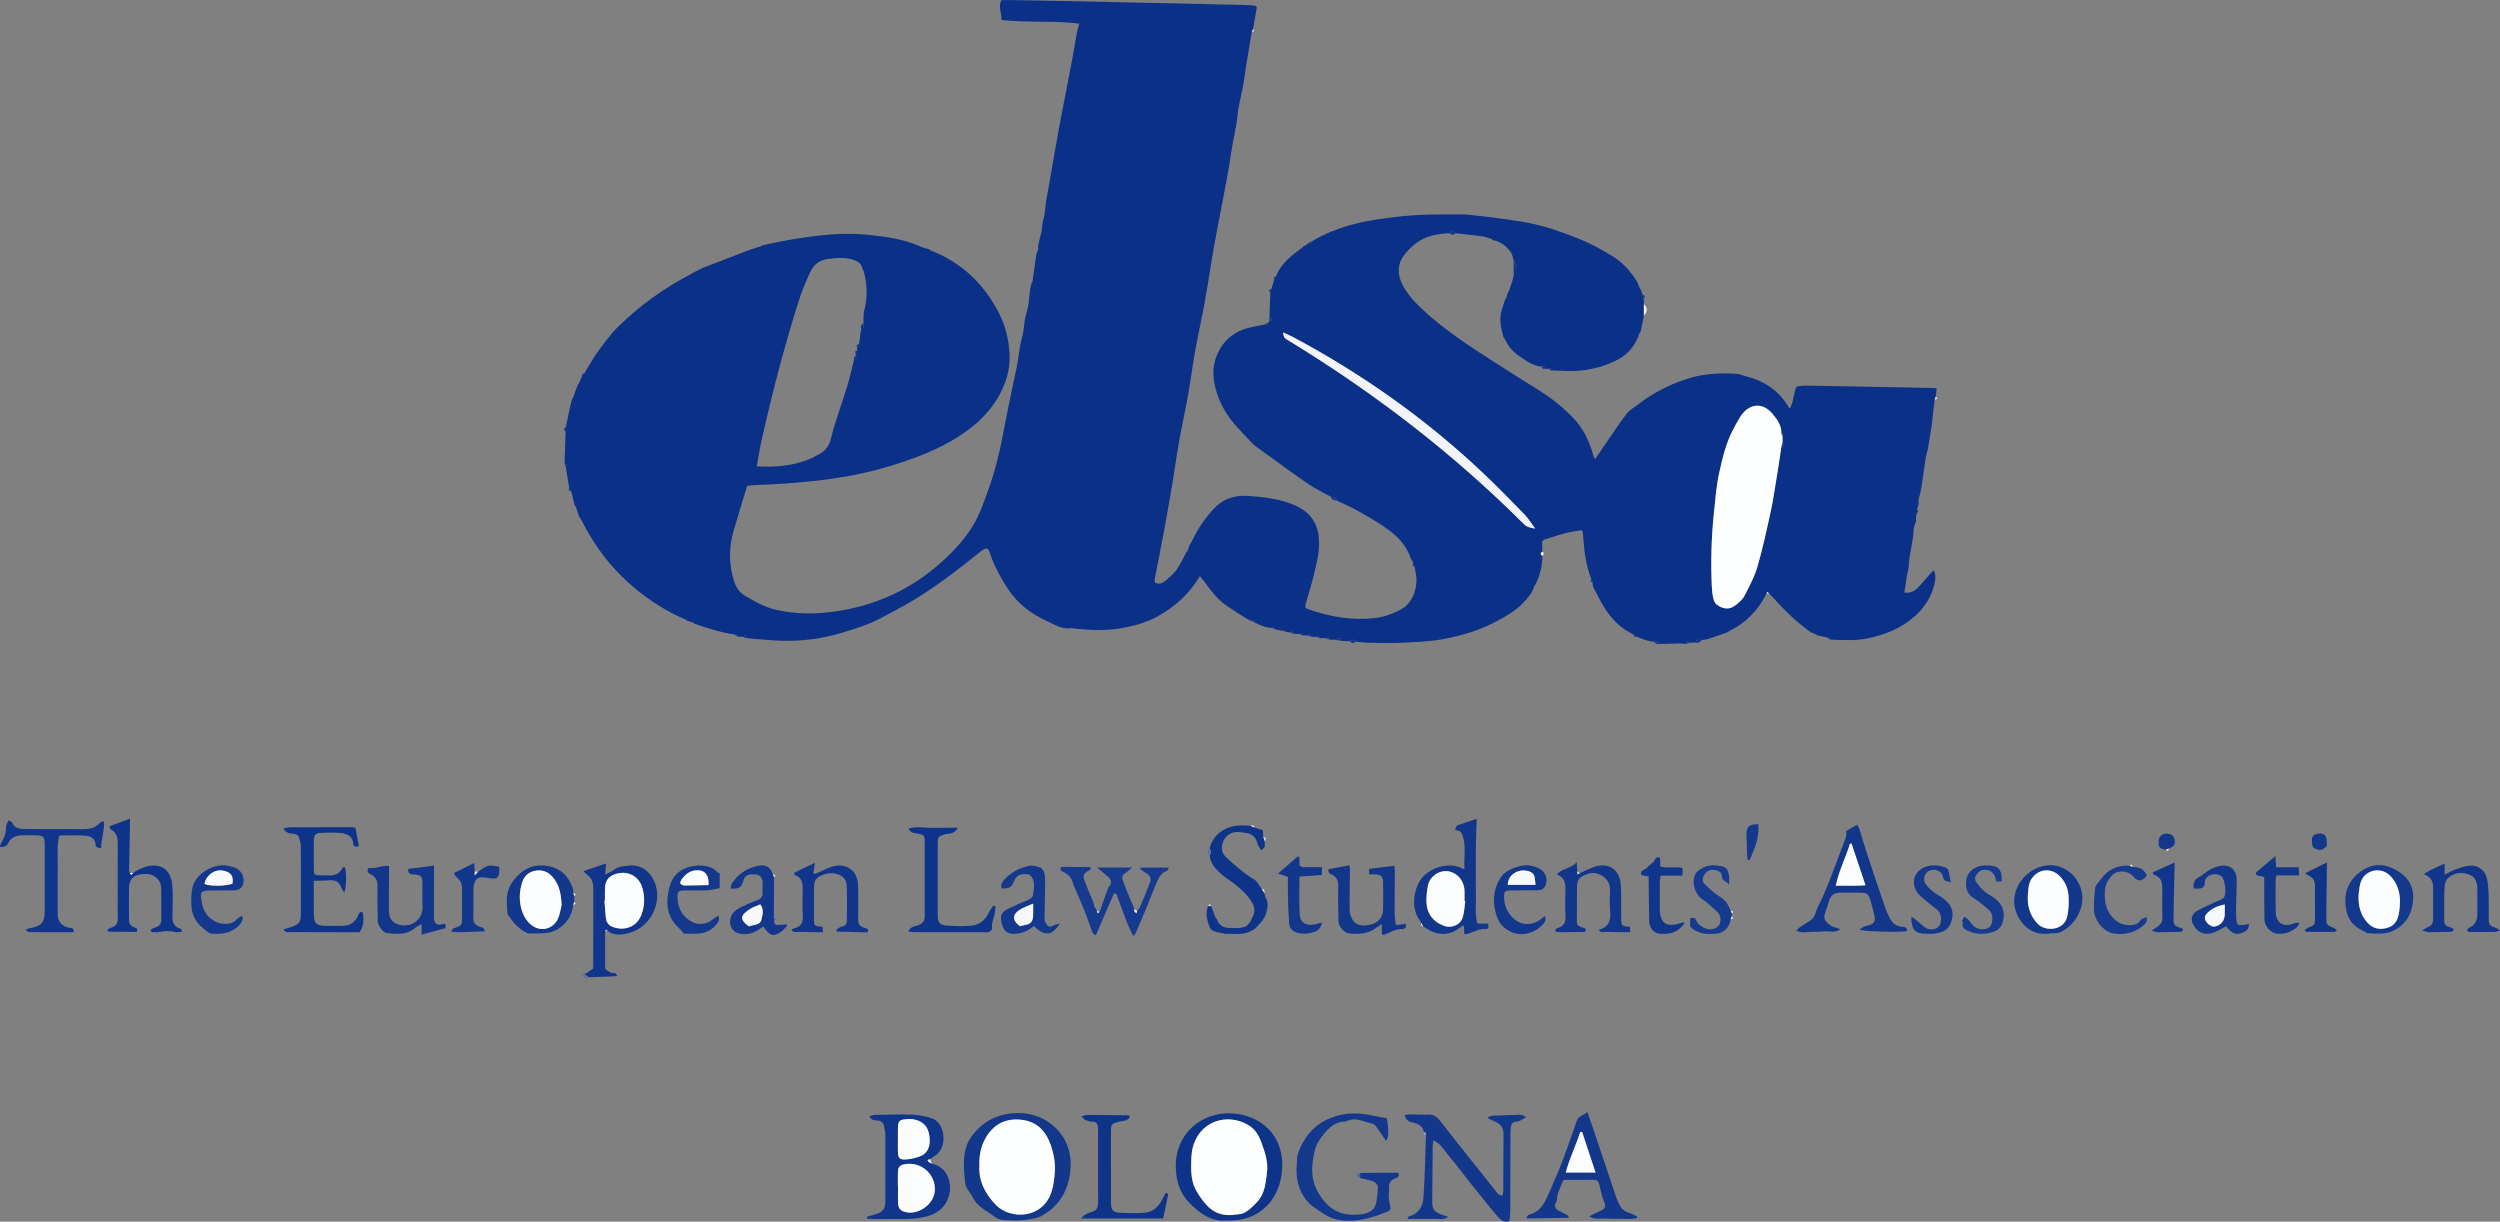 <?xml version="1.0" encoding="UTF-8"?>
<svg id="Layer_2" data-name="Layer 2" xmlns="http://www.w3.org/2000/svg" viewBox="0 0 829.184 405.187">
  <rect x="0" y="0" width="829.184" height="405.187" fill="#808080" stroke="none"/>
  <defs>
    <style>
      .cls-1 {
        fill: #f3f4f9;
      }

      .cls-2 {
        fill: #f6f8fb;
      }

      .cls-3 {
        fill: #f8f9fc;
      }

      .cls-4 {
        fill: #e6eaf2;
      }

      .cls-5 {
        fill: #f4f6fa;
      }

      .cls-6 {
        fill: #fcfdfe;
      }

      .cls-7 {
        fill: #eceff6;
      }

      .cls-8 {
        fill: #eff1f7;
      }

      .cls-9 {
        fill: #fdfefe;
      }

      .cls-10 {
        fill: #7389bb;
      }

      .cls-11 {
        fill: #a0afd0;
      }

      .cls-12 {
        fill: #cdd4e6;
      }

      .cls-13 {
        fill: #d9dfec;
      }

      .cls-14 {
        fill: #14398c;
      }

      .cls-15 {
        fill: #13388b;
      }

      .cls-16 {
        fill: #12378b;
      }

      .cls-17 {
        fill: #163a8d;
      }

      .cls-18 {
        fill: #11368a;
      }

      .cls-19 {
        fill: #0a3087;
      }

      .cls-20 {
        fill: #0e3489;
      }

      .cls-21 {
        fill: #10358a;
      }

      .cls-22 {
        fill: #0b3188;
      }

      .cls-23 {
        fill: #3e5ba0;
      }

      .cls-24 {
        fill: #4663a4;
      }

      .cls-25 {
        fill: #889ac4;
      }

      .cls-26 {
        fill: #5972ae;
      }
    </style>
  </defs>
  <g id="Layer_1-2" data-name="Layer 1">
    <g>
      <path class="cls-19" d="m498.683,111.901c-.829-3.019-1.555-6.045-.572-9.176.348-1.109.711-2.213,1.067-3.32.123-.163.246-.325.37-.488.196-.637.391-1.275.587-1.912.123-.165.247-.331.37-.496.591-2.213,1.793-4.285,1.531-6.693,1.221-1.122,1.221-2.241.001-3.365-.292-.941-.37-2.038-.919-2.793-1.457-2.007-3.367-3.493-5.89-4.002-.172-.129-.343-.259-.515-.388-1.027-.303-2.036-.738-3.085-.883-2.945-.407-5.906-.694-8.861-1.029-.652-.722-1.299-.721-1.942.012-3.994.154-7.88.792-11.15,3.275-1.444,1.096-2.763,2.434-3.885,3.861-2.446,3.109-2.311,6.658-.634,9.925,1.504,2.928,3.723,5.439,6.159,7.749,9.326,8.845,20.344,15.299,31.044,22.206,3.893,2.513,7.93,4.816,11.706,7.492,2.632,1.865,5.05,4.08,7.351,6.354,3.52,3.48,5.625,7.827,6.972,12.557.087.306.167.617.283.912.055.141.188.252.414.541,1.015-1.491,1.989-2.936,2.978-4.37,2.443-3.544,4.8-7.152,7.39-10.586.921-1.221,2.397-2.032,3.646-2.997,5.331-4.12,11.216-7.13,17.703-9.005,4.905-1.418,9.896-1.59,14.927-1.325,1.079.057,2.133.547,3.204.811,6.272,1.541,11.29,4.829,14.632,10.822,1.511-2.394,1.125-5.094,2.346-7.41,1.073-.102,2.177-.316,3.277-.297,13.99.244,27.979.521,41.968.793.313.006.626.056,1.164.107-.092.963-.179,1.877-.266,2.791-.126.324-.252.648-.378.972-.24,2.023-.521,4.043-.711,6.071-.236,2.516-.657,5.025-1.091,7.488-.23,1.304-.335,2.718-.759,4.048-.494,1.551-.616,3.223-.873,4.847-.549,3.471-.827,6.986-1.836,10.38-.2.672.077,1.485-.12,2.159-.218.747-.809,1.405-.064,2.157-1.269,1.099-.32,2.753-1.021,4.025-.607,1.101-.53,2.485-.639,3.629-.323,3.375-1.312,6.639-1.458,10.031-.053,1.233-.446,2.448-.646,3.678-.289,1.775-.543,3.555-.835,5.481,2.129.286,3.596-.571,4.845-1.983,1.463-1.654,2.925-3.308,4.389-4.961.257.024.513.048.77.071.573,1.932.103,3.802-.48,5.612-1.131,3.508-3.145,6.46-5.882,8.945-4.602,4.179-10.105,6.357-16.109,7.559-4.031.807-8.066.476-12.108.357-.109-.775-.616-.89-1.268-.767-1.02-.221-2.041-.442-3.061-.663-.162-.131-.324-.263-.486-.394-1.832-.386-3.088-1.73-4.488-2.793-2.503-1.9-4.727-4.126-6.917-6.375-1.36-1.397-2.681-2.831-4.019-4.249-.209-.197-.418-.394-.628-.591-.098.185-.197.37-.295.555-2.733,5.564-6.831,9.77-12.419,12.492-.161.117-.322.234-.483.351-2.154.748-4.298,1.523-6.466,2.226-.663.215-1.391.23-2.089.337-.768.053-1.755-.415-2.014.847-.644.013-1.287.026-1.931.039-.731-.697-1.212-.567-1.428.434-.609-.059-1.219-.175-1.827-.166-2.269.032-4.537.106-6.805.164-.223-1.116-1.032-.854-1.772-.754-2.117-.042-3.978-.98-5.905-1.686-.357-.265-.713-.53-1.07-.794-3.892-1.768-6.816-4.674-9.121-8.163-1.57-2.377-2.813-4.972-4.146-7.5-.205-.389-.111-.937-.155-1.412-.162-.407-.325-.814-.487-1.221-1.8-4.64-2.369-9.511-2.709-14.426-.033-.471-.102-.939-.155-1.409-.131-.127-.262-.253-.392-.38-1.741.315-3.511.524-5.217.972-2.44.641-4.833,1.457-7.247,2.199-.194.192-.387.385-.581.577.032,1.121.064,2.241.096,3.362-.736.477-.736.954-.001,1.431-.014,3.448-.846,6.693-2.42,9.753-.103.107-.205.215-.308.322-.495,2.121-1.967,3.626-3.342,5.164-2.382,2.663-5.429,4.436-8.519,6.133-5.88,3.23-12.247,5.157-18.778,6.301-4.743.831-9.625.962-14.455,1.169-3.746.16-7.508-.047-11.263-.09 0.0 0-.16-.126-.16-.126l-.181.093c-.816-.094-1.632-.188-2.448-.283-.583-.79-1.233-.818-1.941-.169-.806-.006-1.612-.011-2.417-.017-.801-1.089-1.287-1.165-2.867-.446l-1.451-.046c-.198-.982-.677-1.116-1.415-.47-.648-.003-1.296-.007-1.944-.01-.114-.607-.266-1.126-.954-.417-.642-.019-1.283-.039-1.925-.058-.117-.614-.275-1.131-.959-.407-.64-.025-1.28-.049-1.92-.074-.115-.608-.268-1.13-.956-.414-.641-.022-1.282-.043-1.923-.065-.109-.584-.238-1.127-.945-.447-.484-.045-.968-.09-1.451-.135-.134-.588-.335-1.004-.942-.363l-2.898-.554c-.11-.553-.249-1.048-.923-.454-2.09-.14-3.998-.844-5.798-1.881-.192-.818-.635-.986-1.325-.51-2.756-1.502-5.337-3.271-7.938-5.025-3.103-2.091-5.207-5.017-7.341-7.958-.459-.632-.988-1.213-1.484-1.816.001.001-.038.055-.038.055-3.39,5.707-8.091,10.01-13.877,13.231-3.839,2.138-7.971,3.266-12.238,3.999-4.888.84-9.803.683-14.715.19-.715-.072-1.446-.273-2.142-.188-1.74.212-3.331-.276-4.84-.978-2.341-1.09-4.68-2.215-6.903-3.522-4.74-2.787-8.156-6.858-10.826-11.609-1.646-2.93-3.203-5.891-4.168-9.134-.373-1.255-.985-1.468-2.144-.816-.551.31-1.027.756-1.526,1.156-7.11,5.702-14.328,11.262-22.165,15.945-3.149,1.882-6.443,3.521-9.653,5.304-4.193,2.33-8.759,3.703-13.297,5.097-7.435,2.284-15.073,3.1-22.838,2.587-2.997-.198-5.988-.488-8.981-.736-.191-.978-.674-1.096-1.407-.478-.491-.004-.981-.008-1.472-.012-.115-.785-.642-.873-1.287-.762-4.513-.663-8.828-2.061-13.119-3.544-.166-.129-.332-.259-.498-.388-.634-.191-1.268-.381-1.902-.572-.164-.13-.328-.26-.491-.39-6.223-2.635-11.857-6.216-17.043-10.539-7.38-6.151-13.092-13.598-17.385-22.166-.177-.354-.395-.688-.595-1.031-.057-.151-.156-.263-.299-.337l-1.138-3.348c-.122-.167-.244-.334-.367-.502-.381-1.508-.762-3.016-1.143-4.525-.233-.416-.466-.832-.698-1.247-.389-2.396-.778-4.793-1.168-7.189.751-.658.276-.847-.371-.971.117-3.514.233-7.027.35-10.541.646-.452.683-.935.073-1.45.41-1.98.808-3.962,1.234-5.938.232-1.074.511-2.138.769-3.207.119-.168.239-.336.358-.504.515-1.431,1.031-2.863,1.546-4.294.127-.161.254-.322.381-.483.351-.787.703-1.573,1.054-2.36.279-.358.558-.717.837-1.075,1.401-2.3,2.654-4.707,4.238-6.873,2.198-3.005,4.387-6.091,7.034-8.677,7.197-7.03,15.325-12.848,24.275-17.485.154-.116.308-.231.462-.347l.49-.135c.157-.116.313-.233.47-.349.163-.044.326-.087.489-.131.157-.115.313-.23.47-.346.165-.044.33-.089.495-.133.155-.113.309-.227.464-.34,5.209-2.013,10.412-4.043,15.632-6.029,1.333-.507,2.718-.875,4.08-1.306l.437-.308c1.861-.393,3.716-.81,5.583-1.173,4.201-.818,8.412-1.486,12.676-1.99,5.585-.66,11.138-.887,16.692-.325,6.135.621,12.258,1.478,17.963,4.093.707.324,1.503.452,2.257.671.171.131.343.262.514.392,10.313,3.979,17.786,11.095,22.787,20.853,2.161,4.217,3.228,8.782,3.483,13.509.287,5.317-1.286,10.172-3.971,14.689-2.53,4.256-5.961,7.694-9.916,10.635-5.284,3.93-11.171,6.713-17.293,9.016-7.387,2.779-14.966,4.866-22.745,6.262-6.732,1.208-13.521,1.858-20.326,2.375-3.666.279-7.345.38-11.018.578-.543.029-1.081.149-1.787.251-1.509,5.014-3.05,9.986-4.499,14.985-1.58,5.449-1.541,10.955.103,16.352.584,1.916,1.611,3.764,3.54,4.942,3.436,2.098,6.87,4.015,10.907,4.88,5.209,1.115,10.395,1.35,15.669.855,16.378-1.538,30.379-8.095,41.951-19.797,3.447-3.486,6.511-7.303,8.692-11.704,1.358-2.741,2.356-5.669,3.418-8.549,2.567-6.967,4.239-14.16,5.567-21.462,1.261-6.934,2.866-13.805,4.249-20.718.575-2.873.681-5.868,1.519-8.651.849-2.817.651-5.745,1.562-8.566.852-2.641.876-5.548,1.282-8.335.066-.451.204-.895.346-1.33.096-.296.333-.56.377-.857.414-2.778.794-5.56,1.199-8.339.066-.453.186-.902.32-1.341.067-.219.328-.414.322-.615-.088-2.73,1.248-5.219,1.337-7.893.032-.972.284-1.777.525-2.678.484-1.801.503-3.722.805-5.579.514-3.159,1.102-6.306,1.654-9.459.416-2.376.818-4.755,1.237-7.131.486-2.755.966-5.511,1.479-8.261.602-3.229,1.236-6.451,1.858-9.676.797-4.135,1.616-8.266,2.389-12.406.542-2.904,1.001-5.823,1.542-8.727.196-1.05.522-2.075.838-3.304-8.57-1.094-17.147-.212-25.774-1.213.011-2.228-1.141-4.35-.113-6.563.637-.016,1.273-.031,1.91-.047,4.325.003,62.892,1.251,75.825,1.568,1.836.045,3.674.09,5.506.205,1.583.099,1.647.295,1.339,1.856-.395,1.999-.702,4.015-1.047,6.024-.148.322-.296.643-.444.965-.623,3.724-1.261,7.446-1.865,11.173-.366,2.261-.627,4.541-1.032,6.795-.568,3.163-1.479,6.287-1.782,9.471-.409,4.294-1.598,8.426-2.168,12.684-.658,4.918-1.66,9.792-2.565,14.676-1.008,5.438-2.139,10.854-3.1,16.3-1.075,6.084-1.948,12.203-3.042,18.283-.974,5.413-2.207,10.78-3.182,16.193-.9,4.995-1.536,10.037-2.421,15.035-.866,4.889-1.969,9.736-2.838,14.625-.869,4.886-1.542,9.807-2.366,14.701-.916,5.439-1.871,10.873-2.875,16.297-.943,5.092-1.978,10.167-2.947,15.255-.07.366.066.771.103,1.127,1.253.614,2.354.27,3.21-.438,1.403-1.161,2.871-2.352,3.916-3.813,1.331-1.863,2.269-4.008,3.376-6.031.545-.103,1.116-.193.501-.925l.527-1.491c.107-.118.213-.236.32-.354,1.111-2.026,2.072-4.155,3.374-6.05,1.482-2.155,3.079-4.3,4.967-6.09,2.892-2.743,6.417-3.847,10.528-3.576,4.986.329,9.89.885,14.575,2.669,4.834,1.841,8.181,4.923,8.938,10.412.64,4.643-.576,8.987-1.613,13.372-.71,3.002-1.704,5.935-2.515,8.914-.485,1.779-.445,1.815,1.396,2.446,6.927,2.375,14.039,3.532,21.343,2.712,3.203-.36,6.252-1.478,9.104-3.087,3.408-1.924,5.337-7.071,4.616-11.258-.149-.863-.285-1.728-.426-2.592-.155-.423-.311-.846-.467-1.269-.135-.305-.269-.61-.404-.915-.126-.171-.252-.342-.378-.513-1.276-4.049-4.028-7.077-7.277-9.512-3.16-2.368-6.658-4.305-10.097-6.275-2.313-1.325-4.783-2.378-7.182-3.552-.272-1.059-1.123-1.2-2.017-1.272-2.498-1.393-5.126-2.597-7.467-4.217-6.032-4.173-11.937-8.53-17.892-12.814-.052-.147-.154-.24-.306-.278-2.22-2.392-4.538-4.703-6.635-7.199-2.251-2.679-4.024-5.707-5.195-9.013-1.537-4.34-2.147-8.805-.381-13.213,2.062-5.149,5.922-8.295,11.368-9.453,1.51-.321,3.021-.642,4.532-.963.682.717.84.204.956-.407.192-.188.384-.377.576-.565,1.126-.591,1.135-.736.091-1.447.087-2.715.174-5.43.262-8.145.134-.427.267-.853.401-1.28.299-1.015.598-2.029.897-3.044.205-.354.41-.707.615-1.061,1.107-2.906,3.126-5.113,5.464-7.057,1.036-.861,2.145-1.635,3.22-2.449.155-.165.31-.329.465-.494.324-.156.647-.312.971-.467.158-.16.315-.32.473-.481,0-0.0.001-.001.001-.001.641.017,1.316.094,1.443-.808.158-.051.315-.103.473-.154.158-.12.315-.241.473-.361,4.964-2.764,10.3-4.574,15.818-5.746,3.585-.761,7.232-1.248,10.893-1.687,7.087-.849,14.157-.92,21.256-.807.156.002.312-.061.469-.094.185.003.369.007.554.01,3.168.335,6.347.594,9.503,1.022,6.721.911,13.483,1.676,19.956,3.828,3.766,1.252,7.52,2.595,11.145,4.201,3.067,1.359,6.009,3.042,8.884,4.785,3.465,2.102,6.161,5.044,8.254,8.512.402.666.604,1.452.898,2.182.122.14.244.281.367.421.157.493.313.987.47,1.48.168.489.337.979.505,1.468.017.634.033,1.268.05,1.902-0,1.284-.001,2.569-.001,3.853-.352,1.744-.704,3.488-1.057,5.232-.125.173-.25.347-.375.52-1.413,4.166-3.883,7.28-8.008,9.225-4.993,2.354-10.154,3.477-15.627,3.361-1.908-.041-3.814-.126-5.721-.192-.1-.544-.185-1.114-.922-.512-.331-.016-.663-.032-.994-.047-.138-.729-.632-.816-1.244-.691-3.023-.308-5.339-2.097-7.712-3.735-2.005-1.384-3.425-3.288-4.498-5.46-.127-.168-.254-.335-.381-.503Zm92.136,31.677c.024-2.549-1.341-4.414-2.894-6.271-3.707-4.434-8.199-3.037-10.681.878-.996,1.571-1.889,3.213-2.726,4.899-2.159,4.347-3.261,9.014-4.285,13.66-.951,4.312-1.289,8.769-1.753,13.177-.863,8.199-1.08,16.426-.714,24.664.06,1.352.229,2.718.536,4.033.167.715.576,1.552,1.144,1.961,1.877,1.349,3.989,1.769,5.977.31,1.194-.877,2.452-1.935,3.119-3.207,1.652-3.149,3.373-6.355,4.355-9.744,1.769-6.103,3.102-12.338,4.455-18.553.809-3.716,1.31-7.5,1.949-11.254.144-.844.29-1.688.419-2.535.368-2.403.727-4.808,1.09-7.211,1.022-.236,1.142-.721.397-1.444.003-.8.006-1.601.008-2.401.728-.675.223-.842-.396-.961Zm-304.716-54.235c-.286-1.644-1.164-2.526-2.845-3.09-2.813-.944-5.487-.763-8.372-.409-3.015.37-4.917,1.758-6.1,4.294-1.249,2.677-2.437,5.401-3.377,8.197-1.499,4.461-2.822,8.983-4.123,13.507-1.433,4.983-2.836,9.976-4.107,15.002-1.615,6.384-3.131,12.795-4.597,19.216-.638,2.794-1.045,5.641-1.582,8.604,6.654.388,12.838-.189,18.691-2.923.155-.115.31-.229.466-.344.165-.045.329-.091.494-.136.156-.121.312-.241.468-.362,2.443-1.098,3.825-2.714,4.523-5.567,1.426-5.83,3.604-11.472,5.356-17.226.902-2.963,1.553-6.003,2.318-9.008.518-.11.973-.253.465-.895.009-.342.017-.683.026-1.025.518-.112.959-.263.455-.895.007-.342.014-.683.02-1.025.737-.161.771-.688.666-1.286.221-1.652.442-3.304.662-4.956,1.116-.213.838-1.039.776-1.769.072-1.421-.1-2.907.26-4.251,1.184-4.422.964-8.777-.172-13.144-.123-.17-.247-.34-.37-.511Zm139.418,20.913c.254.865.258,1.455.555,1.761.489.503,1.156.841,1.768,1.215,25.489,15.582,49.243,33.441,70.893,54.061,2.2,2.095,4.38,4.213,6.519,6.37.942.95,2.003,1.46,3.903,1.63-1.362-1.824-2.29-3.395-3.528-4.664-4.518-4.635-9.039-9.275-13.739-13.722-18.985-17.962-40.138-32.913-63.19-45.193-.889-.473-1.833-.843-3.181-1.457Z"/>
      <path class="cls-21" d="m0,280.4c1.081-1.874,2.051-3.761,2.006-6.04-.014-.696.466-1.402.773-2.251.554.294,1.062.389,1.171.65.835,1.999,2.561,2.197,4.353,2.216,3.355.036,6.71.024,10.065.027,2.956.003,5.912-.043,8.867.015,2.241.044,4.299-.286,5.875-2.076.151-.172.383-.286.596-.387.131-.062.298-.047.791-.11.205,3.033-.944,5.859-.955,8.826-1.117.021-1.813-.228-1.858-1.255-.084-1.94-1.729-2.656-3.014-2.791-2.984-.314-6.023-.1-9.049-.1-.763,3.379-.466,6.517-.487,9.632-.038,5.514-.022,11.029-.003,16.543.008,2.362,1.391,3.965,3.753,4.379.744.13,1.647-.046,1.599,1.515-4.967,0-9.869.011-14.77-.025-.331-.002-.659-.357-1.299-.728.716-.292,1.163-.582,1.643-.653,3.624-.534,4.766-1.815,4.77-5.493.008-7.352.011-14.705-.003-22.057-.006-2.783-.387-3.148-3.197-3.2-1.278-.023-2.556.003-3.834-.011-2.203-.025-4.073.51-5.139,2.705-.519,1.068-1.539,1.294-2.653,1.148v-.48Z"/>
      <path class="cls-16" d="m472.245,375.416c-.436-2.297-2.418-2.842-4.178-3.249-1.365-.316-1.754-1.041-2.236-2.326.851-.097,1.524-.238,2.198-.237,1.839.004,3.685.184,5.514.075,1.799-.108,2.933.622,4.016,2.004,6.116,7.803,12.31,15.545,18.493,23.295.557.698.984,1.682,2.361,1.491.065-.487.172-.929.174-1.372.033-6.32.03-12.64.087-18.959.019-2.105-1.027-3.364-2.862-4.154-.728-.313-1.422-.707-2.498-1.249,1.662-1.099,3.04-.652,4.318-.747,1.434-.106,2.879-.201,4.313-.146,1.271.049,2.662-.563,4.198.726-1.135.576-2.039,1.402-2.957,1.418-1.546.027-1.942.865-2.124,2.034-.122.784-.093,1.595-.095,2.394-.019,8.56-.021,17.12-.056,25.679-.004,1.002-.176,2.002-.262,2.914-1.638.524-2.632-.187-3.452-1.034-1.16-1.198-2.198-2.516-3.254-3.81-2.076-2.546-4.144-5.1-6.188-7.673-2.335-2.939-4.542-5.987-6.992-8.826-1.609-1.864-2.745-4.239-5.329-5.473-.098.672-.234,1.193-.24,1.715-.07,6.159-.12,12.319-.176,18.479-.012,1.309.095,2.607,1.208,3.488.527.418,1.196.673,1.826.94.603.255,1.241.43,2.283.782-1.753,1.18-3.184.606-4.524.662-1.516.064-3.037.02-4.555.021-1.393.001-2.786 0-4.471 0.0.324-.542.398-.838.534-.87,3.19-.749,4.571-3.25,4.777-6.028.513-6.93.606-13.892.868-20.84.288-.712-.193-.932-.718-1.124Z"/>
      <path class="cls-15" d="m336.036,404.813c-1.903-.245-4.222.221-5.979-1.148-2.563-1.996-5.783-3.214-7.368-6.435-.842-1.711-2.456-3.034-2.611-5.113-.143-1.918-.402-3.837-.395-5.755.012-3.173.41-6.329,2.27-9.013,3.454-4.984,8.202-7.715,14.327-8.134,5.525-.378,10.35,1.397,14.122,5.179,3.837,3.847,5.22,8.903,4.57,14.33-.786,6.569-3.936,11.646-9.92,14.772-1.382.722-6.067,1.434-9.016,1.317Zm-11.182-18.338c-.346,5.164,1.875,9.486,5.495,13.195,4.789,4.906,15.522,4.684,18.436-4.455.662-2.076.914-4.324,1.062-6.512.208-3.087-.35-6.077-1.394-9.037-1.671-4.738-4.71-7.729-9.772-8.27-4.952-.529-8.845,1.302-11.513,5.622-1.766,2.859-2.432,5.958-2.314,9.458Z"/>
      <path class="cls-21" d="m309.049,385.94c5.636,1.32,6.848,6.97,5.604,10.909-1.128,3.571-3.537,5.622-7.24,6.599-2.432.641-4.802.86-7.258.857-3.276-.004-6.553.034-9.829.027-.911-.002-1.821-.099-2.732-.153-.033-.194-.065-.388-.098-.582.828-.253,1.648-.534,2.484-.755,2.868-.757,3.677-1.739,3.683-4.672.014-7.357.017-14.714-.013-22.071-.003-.767-.311-1.527-.386-2.299-.158-1.626-1.245-2.194-2.634-2.183-1.001.008-1.655-.3-2.349-1.389.741-.184,1.296-.433,1.856-.443,4.155-.077,8.316-.246,12.465-.092,2.154.08,4.352.549,6.415,1.205,4.587,1.458,5.246,9.553,1.439,12.174-.654.45-1.286.932-1.929,1.399-.646.117-1.296.253-.405.98.266.217.616.33.928.49Zm-11.24,7.615c.017 0.0.035 0.0.052 0,0,1.831-.084,3.668.023,5.493.115,1.961.81,2.601,2.744,3.022,3.736.815,9.038-2.357,9.416-7.029.444-5.498-4.567-9.951-10.058-8.884-1.546.3-2.119.947-2.167,2.619-.046,1.592-.01,3.186-.01,4.779Zm.016-15.64h-.016c0,1.354-.033,2.71.007,4.063.065,2.177.546,2.724,2.752,2.572,1.48-.102,2.985-.453,4.387-.951,2.524-.896,3.484-3.037,3.395-5.491-.086-2.383-.637-4.762-3.029-6.051-1.743-.939-3.66-1.074-5.581-.754-1.39.232-1.823.777-1.9,2.31-.072,1.43-.015,2.867-.015,4.301Z"/>
      <path class="cls-20" d="m406.693,404.814c-4.9.43-8.609-2.277-11.994-5.63-3.443-3.409-4.688-7.57-4.73-12.404-.094-10.666,8.49-18.046,18.606-17.502,9.339.502,17.117,7.027,16.712,17.826-.388,10.35-7.172,18.212-18.593,17.709Zm1.808-1.829c1.456-.238,3.106-.128,4.321-.802,1.596-.885,2.968-2.28,4.227-3.648,2.514-2.73,2.747-6.312,3.181-9.742.43-3.404-.698-6.654-1.833-9.756-.695-1.901-1.632-3.889-3.438-5.243-5.804-4.354-15.809-3.474-19.077,5.846-.647,1.844-.708,3.716-.775,5.594-.125,3.483-.008,6.977,1.88,10.065,2.626,4.296,5.634,8.108,11.513,7.684Z"/>
      <path class="cls-14" d="m451.119,389.017c4.073-.027,8.145-.058,12.218-.066.199-0.0.398.206.588.312.244,1.139-.566,1.385-1.301,1.663-1.34.507-2.006,1.387-1.905,2.893.075,1.111-.163,2.243-.085,3.353.079,1.135.373,2.255.631,3.711-.085.093-.38.686-.839.87-4.266,1.708-8.527,3.216-13.288,3.163-3.237-.035-6.002-.811-8.582-2.631-1.677-1.183-3.496-2.135-4.878-3.75-3.15-3.68-3.996-7.992-3.549-12.62.105-1.089-.031-2.175.381-3.329,2.22-6.232,6.245-10.491,12.644-12.42,3.846-1.159,7.699-1.106,11.587-.27,1.77.381,3.556.684,5.245,1.005q1.062,6.521-.322,7.416c-1.045-1.513-2.071-3.046-3.153-4.538-.31-.427-.742-.978-1.192-1.059-2.924-.527-5.743-2.473-8.859-.768-4.317.047-6.596,3.004-8.805,6.112-1.327,1.868-1.776,3.993-2.118,6.183-.551,3.526-.489,7.041,1.138,10.253,3.442,6.796,8.371,9.306,15.476,8.121,2.196-.366,4.043-1.517,4.371-4.067.211-1.64.507-3.292.47-4.931-.014-.603-.759-1.484-1.371-1.721-1.438-.557-2.997-.801-4.507-1.172.003-.571.006-1.142.009-1.713Z"/>
      <path class="cls-15" d="m520.281,403.915c-4.599.076-9.197.152-13.796.218-.032 0-.065-.13-.188-.392.225-.254.458-.781.795-.859,3.969-.916,5.333-4.214,6.766-7.397,1.452-3.225,2.779-6.507,4.136-9.775.414-.996.754-2.022,1.117-3.038,1.273-3.558,2.598-7.1,3.773-10.69.291-.889.706-1.418,1.491-1.815.688-.347,1.321-.801,2.149-1.314.747,2.174,1.534,4.416,2.289,6.669,2.418,7.219,4.806,14.449,7.254,21.658.375,1.104.936,2.164,1.533,3.171.916,1.545,2.636,1.84,4.137,2.466.517.216,1.003.505,1.435,1.023-1.732.764-3.455.405-5.143.413-1.836.008-3.677 0-5.509-.107-1.678-.098-3.453.528-5.408-.712,1.202-.607,2.107-1.163,3.082-1.534,1.98-.753,2.607-1.476,1.87-3.202-.818-1.916-1.14-3.917-1.633-5.893-.273-1.096-.908-1.515-2.047-1.496-3.19.055-6.382.019-9.809.019-.644,1.549-1.371,3.075-1.905,4.665-.338,1.007-.087,2.116-.73,3.157-.413.67-.158,1.725.792,2.234,1.16.621,2.319,1.245,3.479,1.868.023.22.046.44.069.66Zm4.472-28.456c-.205-.008-.411-.016-.617-.023-1.435,4.472-3.575,8.698-4.808,13.464h9.867c-1.512-4.576-2.978-9.008-4.443-13.44Z"/>
      <path class="cls-18" d="m616.629,274.68c.813,2.662,1.581,5.338,2.45,7.982,1.73,5.26,3.503,10.507,5.285,15.749.572,1.684,1.132,3.383,1.869,4.996.937,2.05,2.075,3.917,4.788,3.982.553.013,1.705.193,1.443,1.407-1.504.455-13.487.234-15.732-.399.666-.469,1.067-.869,1.55-1.064.733-.295,1.563-.357,2.279-.679,1.086-.488,1.477-1.426,1.206-2.582-.39-1.665-.771-3.336-1.249-4.977-.788-2.709-1.23-3.017-3.937-3.022-2.077-.004-4.155-.011-6.232.002-2.013.012-3.096.847-3.704,2.781-.448,1.425-.926,2.84-1.385,4.262-.577,1.792.422,2.827,1.78,3.686.161.132.321.265.482.397.824.288,1.649.575,2.876,1.003-1.917,1.322-3.519.602-5.024.7-1.594.104-3.194.214-4.788.18-1.524-.033-3.131.591-4.81-.475.513-.466.862-.867,1.288-1.154,1.036-.698,2.099-1.356,3.167-2.004,1.153-.7,1.706-1.688,2.08-3.017.448-1.592,1.408-3.033,2.08-4.569.877-2.004,1.722-4.023,2.52-6.06,1.009-2.576,1.953-5.177,2.933-7.764.795-2.097,1.65-4.172,2.377-6.291.224-.654.113-1.423.156-2.138,1.185-.692,2.37-1.386,3.625-2.12.038.105.14.388.243.671.128.172.256.345.385.517Zm-2.53,5.098c-.174.025-.347.049-.521.074-1.389,4.606-3.674,8.914-4.694,13.914,3.431-.066,6.555.116,9.854-.14-1.617-4.826-3.128-9.337-4.64-13.848Z"/>
      <path class="cls-18" d="m471.352,306.084c-.196-.345-.36-.713-.594-1.03-3.041-4.118-1.689-11.055,1.069-14.104,3.233-3.574,9.274-5.134,13.479-2.768.059.033.157-.003.443-.018-.336-3.519.594-7.072-.504-10.584-.551-1.762-.498-1.779-2.63-2.34.256-.537.373-1.318.738-1.461,2.02-.788,4.1-1.421,6.436-2.199-.101,3.09-.23,5.917-.276,8.745-.046,2.874-.011,5.749-.011,8.624-0,2.875-.062,5.751.018,8.623.079,2.846-.414,5.736.523,8.752h3.399c.538,1.047.095,1.889-.569,1.831-2.171-.188-3.94.839-5.836,1.518-.363.13-.783.103-1.364.17-.044-.873-.087-1.717-.13-2.561-.129-.13-.257-.26-.386-.39-2.777,2.624-5.985,3.6-9.654,2.296-1.219-.434-2.304-1.246-3.451-1.885-.234-.406-.467-.812-.701-1.219Zm14.624-7.192c-.082-.011-.164-.021-.246-.032,0-1.197.045-2.396-.009-3.591-.141-3.178-2.405-5.777-5.254-6.259-3.14-.532-6.214,1.698-6.834,4.613-.393,1.846-.577,3.786-.504,5.67.147,3.81,2.172,6.389,5.733,7.751,2.55.976,5.499-.231,6.297-2.836.52-1.696.561-3.539.816-5.316Z"/>
      <path class="cls-21" d="m204.838,323.743c-1.232.064-2.463.143-3.696.189-1.942.072-3.884.122-5.826.182-.475-.318-.949-.637-1.424-.955.942-.633,1.883-1.267,2.825-1.9.009-.182.018-.363.027-.544.026-8.539.069-17.078.056-25.616-.002-1.069-.124-2.204-.507-3.185-.286-.735-1.071-1.28-1.652-1.893-.274-.289-.588-.54-1.169-1.065,2.639-.899,4.924-1.678,7.541-2.57-.117,1.465-.196,2.468-.292,3.677,1.093-.56,2.131-.899,2.923-1.541,1.511-1.225,3.305-1.257,5.05-1.437,5.413-.557,8.632,4.045,9.195,8.417.702,5.447-2.578,12.121-9.357,13.975-2.184.597-4.866,1.011-7.052-.735-.143-.148-.287-.297-.43-.445-.113.151-.225.302-.338.453-0,4.207-0,8.414-0,12.602.956.703,1.776,1.561,3.143,1.361.265-.039.642.699.968,1.079,0-0.0.015-.049.015-.049Zm-4.183-25.047c-.056.003-.112.006-.169.008.149,1.907.251,3.819.464,5.719.14,1.247.737,2.327,1.924,2.859,3.508,1.573,8.029.601,9.757-3.631,1.235-3.024,1.28-5.945.466-9.023-1.061-4.01-4.911-6.01-8.887-4.762-2.346.736-3.409,2.222-3.541,4.515-.082,1.433-.015,2.876-.015,4.314Z"/>
      <path class="cls-20" d="m111.357,309.19c-4.868-.004-9.736.005-14.603-.024-.882-.005-1.92.43-2.703-.915,1.016-.314,1.984-.557,2.91-.909,2.322-.882,2.794-1.553,2.82-4.054.03-2.958.008-5.916.008-8.874 0-4.637.032-9.274-.029-13.91-.012-.909-.342-1.828-.609-2.717-.259-.861-.904-1.193-1.815-1.243-1.233-.068-2.487-.222-3.351-1.75.932-.164,1.672-.403,2.413-.407,6.79-.035,13.581-.032,20.371-.03.311 0.0.622.09,1.117.168.382,2.036.764,4.072,1.138,6.063-1.209.459-1.846.106-1.882-.739-.112-2.614-2.082-3.276-3.998-3.528-2.278-.3-4.629-.15-6.941-.049-1.494.065-2.094.787-2.112,2.323-.039,3.277-.039,6.556-0,9.833.02,1.695.213,1.838,1.998,1.901.798.028,1.601-.037,2.397.013,2.13.135,3.993-.235,5.044-2.385.088-.18.371-.27.573-.384.058-.033.15-.005.23-.005.658,1.346.646,6.528-.15,8.432-.405-.645-.816-1.096-.999-1.626-.651-1.886-1.939-2.57-3.881-2.403-1.638.14-3.291.107-5.225.158,0,1.749-0,3.167 0,4.585 0,2.238-.029,4.477.01,6.715.047,2.738.82,3.542,3.593,3.644,1.915.07,3.835-.027,5.753.004,2.628.042,4.422-1.166,5.413-3.56.259-.626.408-1.234,1.435-.941.463,2.271.445,4.51-1.035,6.621h-7.45c-.147-.038-.294-.04-.441-.007Z"/>
      <path class="cls-17" d="m363.261,301.06c.172.314.344.628.516.943.105.311.209.623.314.934.192-.155.384-.31.575-.465.984-2.705,1.968-5.411,2.952-8.116.267-.354.534-.709.801-1.063.012-.44.023-.879.035-1.319-.268-.359-.537-.718-.805-1.076-1.129-.944-2.257-1.887-3.788-3.167h11.666c-.843.71-1.266,1.128-1.747,1.46-1.671,1.152-1.891,1.435-1.208,3.272,1.135,3.053,2.438,6.043,3.671,9.059-.001.238-.083.519.016.702.15.276.426.484.648.721l.254-.852c.295-.36.694-.676.868-1.088,1.113-2.634,2.204-5.279,3.247-7.942.669-1.709.305-2.586-1.259-3.549-.633-.39-1.222-.851-1.831-1.279.053-.156.105-.312.158-.469h9.318c-.187.363-.298.965-.574,1.054-2.169.699-2.882,2.6-3.655,4.39-1.231,2.85-2.315,5.763-3.496,8.635-1.019,2.48-2.078,4.945-3.143,7.406-.144.332-.427.604-.894,1.246-.781-1.639-1.491-2.953-2.045-4.331-.84-2.091-1.571-4.225-2.347-6.341-.208-.568-.352-1.169-.634-1.697-.367-.686-.162-1.814-1.369-1.895-.115.261-.23.522-.344.782-1.867,4.332-3.734,8.664-5.698,13.221-.477-.356-.968-.528-1.087-.842-.878-2.314-1.614-4.684-2.527-6.983-1.08-2.72-2.293-5.386-3.446-8.077-.121-.281-.263-.559-.336-.854-.476-1.924-1.469-3.435-3.337-4.267-.655-.292-1.349-.566-.725-1.669,3.006,0,6.109-.005,9.212.012.191.001.381.18.638.308-.132.268-.175.552-.328.637-2.224,1.233-2.748,1.518-1.267,5.035.819,1.946,1.64,3.892,2.426,5.851.144.358.127.78.184,1.172.13.166.261.332.391.498Z"/>
      <path class="cls-20" d="m44.16,289.526c1.18-.838,2.463-1.478,3.832-1.932,4.83-1.6,8.73.417,9.166,6.168.24,3.161.11,6.356.042,9.533-.047,2.19.134,4.121,2.745,4.761.219.054.309.636.458.973-.619.059-1.239.119-1.858.178-2.08-.499-4.159-.495-6.239.001l-1.92-.028c-.515-.365-.547-.792-.012-1.109.451-.267.987-.387,1.481-.585,1.071-.43,1.634-1.211,1.631-2.382-.008-3.585.074-7.172-.05-10.753-.082-2.37-2.074-4.276-4.433-4.449-.941-.069-1.924-.006-2.846.191-2.033.433-3.255,1.741-3.318,3.822-.114,3.741-.057,7.487-.052,11.231.001,1.034.419,1.834,1.426,2.272.5.218.967.514,1.448.774-.056.296-.113.592-.169.888-3.105-.01-6.211-.011-9.316-.049-.182-.002-.36-.297-.682-.581.499-.287.917-.639,1.398-.785,1.622-.494,2.249-1.511,2.181-3.22-.108-2.715-.028-5.437-.028-8.156 0-5.358-.046-10.717.023-16.074.027-2.094-.198-3.957-2.243-5.092-.18-.1-.282-.348-.404-.537-.039-.06-.024-.155-.074-.551,2.108-.781,4.283-1.588,6.764-2.508,0,.879.01,1.467-.002,2.055-.103,5.033-.215,10.065-.304,15.098-.005.298.167.599.257.899.413.945.752.363,1.099-.054Z"/>
      <path class="cls-20" d="m415.543,303.913c1.212-2.278.058-4.223-1.154-5.921-1.125-1.576-2.663-2.884-4.142-4.169-1.226-1.066-2.64-1.912-3.949-2.885-.576-.428-1.12-.906-1.643-1.399-1.697-1.598-3.223-3.305-3.431-5.789.577-.808.587-1.605-.045-2.391,1.502-5.574,6.356-7.484,10.248-7.591,1.105-.03,2.214.075,3.321.117.441.198.882.396,1.322.595.867.268,1.733.536,2.767.856.045.631.101,1.399.156,2.166.141.485.282.971.424,1.456.04,1.056.555,2.258-1.194,3.011-.397-.749-.958-1.478-1.185-2.3-.489-1.774-1.521-2.96-3.311-3.297-2.32-.436-4.683-.977-6.747.876-1.814,1.629-2.376,4.843-.733,6.621,1.764,1.908,3.881,3.493,5.883,5.173.839.704,1.78,1.288,2.674,1.926.09.078.179.156.269.235,1.759.603,2.376,2.292,3.408,3.586.306.492.612.984.918,1.475.106.446.11.956.337,1.328.996,1.632.759,3.259.301,5.002-.571,2.173-2.031,3.653-3.51,5.16-.158.163-.317.326-.475.489-.161.05-.322.099-.483.149-.159.11-.318.22-.478.331-2.722,1.58-5.701.913-8.595.986-.166-.013-.331-.026-.497-.039-.15-.047-.298-.099-.45-.139-1.615-.43-3.655-.276-4.387-2.162-.844-2.171-1.418-4.473-.47-6.82l.995-.085c.494,1.312.989,2.623,1.483,3.935.137.154.274.307.41.461.725,1.887,2.055,2.913,4.118,2.915,1.024.001,2.048.027,3.072.041,1.23-.265,2.627-.148,3.389-1.483.161-.16.322-.319.483-.478.299-.647.597-1.295.896-1.942Z"/>
      <path class="cls-20" d="m330.221,300.631c-.079.665-.144,1.333-.24,1.995-.265,1.818-1.216,3.507-.944,5.448.044.311-.638.856-1.089,1.065-.397.184-.941.056-1.42.056-7.671 0-15.343.004-23.014-.01-.675-.001-1.35-.12-2.232-.204.637-1.677,2.131-1.762,3.126-2.071,1.738-.54,2.292-1.574,2.294-3.149.012-8.237.025-16.473-.015-24.71-.01-2.116-.285-2.207-2.521-2.587-.981-.167-2.229-.147-2.805-1.657,2.739-.856,5.423-.161,8.058-.238,2.689-.079,5.383-.017,8.288-.017-.701,1.418-1.771,1.754-2.89,1.989-.447.094-.937.025-1.366.161-2.341.737-2.436.858-2.44,3.304-.011,7.757-.015,15.514.002,23.271.006,2.879.615,3.603,3.435,3.749,2.551.132,5.135.258,7.666.003,2.529-.254,4.531-1.617,5.692-4.037.445-.928,1.085-1.762,1.636-2.639l.779.278Z"/>
      <path class="cls-20" d="m387.499,395.945c-.571,2.739-1.142,5.477-1.707,8.19h-27.29c.701-.652.964-1.022,1.322-1.205.765-.392,1.552-.802,2.379-.997,1.562-.369,1.932-1.485,1.994-2.835.044-.958.015-1.919.015-2.878 0-6.797.002-13.593-.003-20.39-0-.719.026-1.447-.071-2.155-.129-.934-.496-1.614-1.674-1.621-.826-.005-1.684-.251-2.461-.557-.437-.173-.74-.687-1.323-1.265.923-.199,1.522-.441,2.121-.439,4.467.011,8.935.065,13.402.134.173.003.342.284.562.479-.782,1.586-2.434,1.282-3.672,1.638-2.361.679-2.608.76-2.613,3.177-.016,7.916-.018,15.832.003,23.748.006,2.372.718,3.183,3.092,3.281,2.713.112,5.45.226,8.147-.009,2.617-.227,4.431-1.906,5.646-4.211.423-.803.865-1.597,1.298-2.395.278.104.556.207.834.311Z"/>
      <path class="cls-18" d="m129.044,287.241c0,.816.004,1.595-.001,2.375-.024,4.236-.118,8.473-.052,12.708.045,2.909,2.012,4.485,4.927,4.604,3.337.136,6.464-2.414,6.225-6.419-.147-2.469-.009-4.955-.033-7.433-.024-2.44-.464-2.923-2.909-3.05-1.074-.056-1.932-.189-1.819-1.857,1.334-.149,2.719-.284,4.099-.462,1.416-.182,2.827-.405,4.471-.644,0,.834.001,1.608-0,2.383-.011,4.796-.025,9.593-.029,14.389-0.0.478-.008.973.103,1.432.272,1.128,1.123,1.608,2.298,1.356.377-.081.748-.188,1.073-.271.185.172.387.271.393.381.024.394-.019.791-.033,1.111-2.631.715-5.217,1.418-7.933,2.157v-3.546c-.977.603-1.729.955-2.348,1.468-2.719,2.255-5.907,1.877-9.031,1.572-1.441-.141-3.111-2.431-3.143-4.025-.077-3.835-.192-7.675-.077-11.506.056-1.848-.612-3.034-2.121-3.902-.336-.193-.722-.358-.969-.638-.451-.511-.154-1.669.366-1.563,2.219.451,4.228-1.036,6.542-.619Z"/>
      <path class="cls-18" d="m458.32,309.663v-3.128c-.65.399-1.197.656-1.651,1.027-2.658,2.176-5.806,2.288-8.99,2.091-1.71-.106-3.697-2.283-3.739-4.041-.091-3.833-.194-7.671-.076-11.5.059-1.918-.509-3.263-2.209-4.068-.723-.342-1.223-.714-1.043-1.74,2.246-.429,4.534-.867,6.957-1.33.077.618.185,1.068.181,1.517-.042,4.393-.168,8.787-.111,13.179.015,1.131.361,2.395.952,3.353,1.429,2.316,3.778,2.093,6.017,1.639,2.2-.445,4.03-2.402,4.1-4.458.112-3.272.083-6.552.022-9.826-.03-1.61-.76-2.253-2.388-2.362-.702-.047-1.41-.008-2.241-.008v-1.833c2.746-.337,5.49-.673,8.366-1.025.054.494.162,1.022.16,1.549-.015,4.794-.075,9.587-.058,14.38.004,1.168.241,2.336.401,3.774,1.207-.166,2.177-.299,3.3-.453,0,.43.136.916-.04,1.224-.161.283-.668.539-1.007.521-2.405-.128-4.318,1.271-6.447,1.991-.153-.158-.306-.316-.458-.474Z"/>
      <path class="cls-18" d="m538.903,309.201c-1.98-.045-3.96-.076-5.939-.141-.886-.029-1.903.492-2.591-.525.048-.096.07-.217.122-.231,3.217-.897,3.843-3.169,3.536-6.177-.226-2.212-.108-4.468-.028-6.7.095-2.622-1.184-4.352-3.423-5.391-2.062-.956-4.067-.349-5.915.714-1.118.643-1.607,1.782-1.621,3.039-.043,3.99-.026,7.982-.041,11.972-.003.818.34,1.332,1.141,1.589.662.212,1.294.519,1.939.784-.072.31-.144.621-.216.931-2.693.048-5.385.096-8.078.144-.622-.051-1.245-.102-1.867-.152-.208-.804.197-1.12.923-1.339,1.823-.549,2.488-1.78,2.393-3.711-.143-2.934-.088-5.88-.021-8.819.05-2.177-.186-4.143-2.887-5.192,1.963-2.086,4.806-1.89,6.628-4.047.087,1.366.142,2.226.197,3.085.031.32.062.639.094.959.226-.123.453-.247.679-.37,1.593-.7,3.147-1.511,4.786-2.08,4.623-1.606,8.408.723,8.823,5.585.276,3.237.127,6.511.166,9.768.007.556-.007,1.113.004,1.669.05,2.529.11,2.591,2.889,2.846.042.556.087,1.15.131,1.743-.608.015-1.215.03-1.823.045Z"/>
      <path class="cls-21" d="m286.488,309.228c-2.059-.065-4.118-.133-6.178-.194-.906-.027-1.813-.037-2.719-.055-.067-.194-.135-.387-.202-.581.578-.369,1.124-.972,1.742-1.058,1.327-.185,1.766-.909,1.764-2.099-.008-3.748.06-7.498-.06-11.242-.078-2.436-1.377-3.752-3.776-4.238-1.605-.326-3.132-.067-4.63.585-1.528.665-2.406,1.71-2.41,3.436-.011,3.826-.098,7.653-.057,11.478.019,1.813.249,1.915,2.856,2.149.043.557.089,1.152.135,1.747-.607.015-1.214.03-1.822.045-1.978-.045-3.957-.076-5.934-.143-.884-.03-1.897.484-2.668-.604.281-.202.507-.486.779-.541,2.411-.483,3.108-1.967,2.952-4.32-.184-2.779-.06-5.58-.038-8.372.017-2.146-.11-4.185-2.631-4.999-.105-.034-.096-.425-.162-.765,2.128-1.02,4.241-2.032,6.882-3.298-.239,1.487-.389,2.424-.54,3.362.133.131.266.262.399.392.571-.244,1.141-.487,1.712-.731,1.389-.594,2.735-1.337,4.175-1.755,4.654-1.35,8.364,1.306,8.537,6.163.134,3.749.017,7.505.049,11.258.015,1.798.466,2.354,2.158,2.914.298.099.642.118.89.285.162.11.189.42.276.64-.119.1-.158.226-.117.376,0,0,.076.139.076.139-.48.008-.96.016-1.44.024Z"/>
      <path class="cls-21" d="m818.717,307.855c.071-.037.141-.077.213-.109q2.753-1.24,2.754-4.489c0-2.718.02-5.437-.009-8.155-.021-2.063-.394-4.068-2.549-4.942-2.444-.992-4.946-.821-7.002.902-.751.629-1.281,1.914-1.326,2.925-.169,3.83-.115,7.67-.105,11.506.003.961.444,1.645,1.486,1.894.586.14,1.122.486,1.757.774-.542,1.188-1.447.899-2.274.908-1.983.022-3.965.087-5.948.134-.793-.176-1.586-.352-2.379-.528.632-.404,1.22-.924,1.907-1.187,1.208-.462,1.772-1.242,1.764-2.526-.022-3.599-.015-7.198-.016-10.798-.001-1.921-.816-3.352-3.038-4.221,2.31-1.601,4.51-2.429,6.87-3.509v3.689c1.244-.626,2.293-1.286,3.431-1.695,1.551-.557,3.148-1.163,4.766-1.318,2.947-.281,5.269,1.524,5.876,4.477.362,1.764.458,3.598.519,5.405.084,2.477.012,4.958.024,7.438.011,2.336.223,2.594,2.452,3.356.332.113.604.402,1.291.878-.883.221-1.353.435-1.826.441-2.47.032-4.94.014-7.41.005-.689-.002-1.512.235-1.682-.832.15-.142.3-.284.451-.426Z"/>
      <path class="cls-15" d="m190.11,300.09c-.377,4.568-3.955,8.62-8.47,9.297-2.033.305-4.132.194-6.201.221-.361.005-.748-.202-1.086-.38-2.483-1.312-4.279-3.372-5.777-5.659-.442-.675-.32-1.737-.402-2.627-.296-3.222-.051-6.165,2.147-8.957,2.804-3.562,6.15-5.381,10.619-4.868,3.647.418,6.52,2.159,8.187,5.572.546,1.117,1.197,2.213.99,3.544.126.324.253.649.379.973-.007.635-.013,1.27-.02,1.905l-.367.978Zm-3.851.065c-.153-3.834-.831-6.73-2.849-9.147-1.545-1.851-3.526-2.66-5.963-2.187-2.388.464-3.746,1.996-4.386,4.236-.664,2.327-.867,4.682-.429,7.097.41,2.26,1.26,4.286,2.845,5.951,3.241,3.404,8.313,2.357,9.848-2.071.511-1.476.739-3.05.933-3.879Z"/>
      <path class="cls-14" d="m784.634,309.19c-.279-.152-.549-.323-.839-.452-4.533-2.019-6-5.759-5.917-10.417.061-3.426,1.679-6.373,4-8.41,3.183-2.794,7.133-3.962,11.464-2.028,4.982,2.224,7.508,5.78,7.01,10.915-.427,4.411-2.417,7.911-6.684,9.958-2.216,1.063-4.418.9-6.681.878-.632-.006-1.263-.105-1.895-.162-.152-.094-.305-.188-.458-.282Zm-2.345-12.443c-.161,3.878.704,6.854,2.987,9.329,1.746,1.892,3.887,2.356,6.34,1.718,2.286-.595,3.499-2.206,3.93-4.371.325-1.632.501-3.331.45-4.991-.088-2.862-1.004-5.488-2.957-7.663-3.126-3.481-8.05-2.159-9.601.807-.976,1.866-.901,3.807-1.148,5.172Z"/>
      <path class="cls-15" d="m679.621,309.694c-.47,0-.632-.015-.79.002-6.064.64-10.172-5.03-10.705-9.541-.947-8.017,7.562-15.355,15.249-12.596,5.838,2.095,8.779,8.67,6.535,14.434-1.218,3.128-3.167,5.315-6.017,6.966-1.512.875-3.08.374-4.272.734Zm-7.013-13.207c-.302,3.733.54,7.068,3.197,9.873,2.639,2.786,8.961,2.319,9.895-2.622.438-2.32.587-4.784.324-7.122-.254-2.261-1.233-4.43-2.947-6.114-2.925-2.874-7.276-2.27-9.387,1.194-.925,1.519-.866,3.162-1.082,4.791Z"/>
      <path class="cls-15" d="m256.729,290.963c-.02,4.486-.04,8.971-.059,13.457.038.318.077.636.115.955-.131.884.24,1.418,1.14,1.414.914-.004,1.827-.123,2.928-.205.018.062.25.493.151.592-.817.815-1.589,1.764-2.577,2.301-2.208,1.202-3.137.77-5.291-2.142-.541.353-1.09.716-1.644,1.072-2.023,1.297-4.361,1.796-6.545,1.151-2.97-.877-3.556-4.374-1.875-6.657.628-.853,1.653-1.505,2.625-1.994,1.726-.869,3.521-1.623,5.342-2.272,1.321-.471,1.968-1.202,1.882-2.636-.071-1.193.094-2.404-.02-3.59-.147-1.527-1.05-2.326-2.435-2.4-2.358-.125-3.449.417-3.859,1.918-.673,2.467-1.25,2.875-4.31,2.819.15-.604.156-1.23.441-1.678,2.123-3.338,5.242-5.301,9.074-5.957,2.378-.407,3.626.568,4.537,2.878.127.324.254.649.381.973Zm-8.332,16.305c1.512-.665,3.627-.252,4.145-2.263.412-1.598.893-3.338-.387-5.061-1.234.559-2.465.942-3.504,1.619-3.203,2.088-3.38,3.406-.254,5.705Z"/>
      <path class="cls-14" d="m351.481,306.347c-2.525,4.141-5.127,4.257-8.545.791-.486.352-.968.747-1.493,1.074-1.492.93-3.058,1.45-4.882,1.535-2.731.128-3.827-1.32-4.323-3.514-.522-2.312-.387-3.575,2.18-4.858,1.876-.938,3.822-1.742,5.764-2.538,1.132-.464,2.357-1.002,2.487-2.261.199-1.934.784-3.992-.56-5.801-.952-1.282-2.396-.834-3.551-.696-.746.089-1.707.957-2.012,1.704-1.023,2.511-1.435,2.908-4.298,2.916-.526-1.2.114-2.129.837-2.934,2.169-2.416,4.968-3.879,8.067-4.574,1.203-.27,2.647.121,3.871.537.595.202,1.16,1.095,1.34,1.78.279,1.06.293,2.21.285,3.32-.027,3.592-.117,7.184-.177,10.777-.009.559-.124,1.161.039,1.669.542,1.691,1.365,2.706,3.027,1.612.407-.268.981-.283,1.945-.537Zm-8.813-6.641c-1.675.744-3.009,1.196-4.2,1.893-2.81,1.644-2.82,3.651-.199,5.588.58-.136,1.097-.286,1.623-.374,1.856-.311,2.652-1.104,2.763-2.946.071-1.177.013-2.362.013-4.161Z"/>
      <path class="cls-15" d="m738.337,307.232c-1.551.783-2.902,1.672-4.384,2.168-2.759.924-5.091-.115-6.47-2.62-.993-1.804-.621-3.609,1.198-4.65,1.84-1.053,3.806-1.888,5.728-2.795.72-.34,1.483-.589,2.204-.928.351-.165.724-.382.959-.678,1-1.262.465-5.821-.677-6.939-1.08-1.057-2.386-.99-3.56-.63-1.111.34-1.961,1.101-2.051,2.596-.109,1.804-.862,2.105-3.647,1.941-.283-1.579-.041-2.822,1.583-3.702,1.393-.755,2.567-1.916,3.965-2.657,1.149-.609,2.461-1.098,3.742-1.229,2.92-.3,4.901,1.549,4.922,4.531.022,3.113-.155,6.228-.204,9.342-.021,1.352-.042,2.719.122,4.056.215,1.75.388,1.843,2.132,1.749.674-.036,1.34-.223,2.01-.342.122,1.198-.531,2.222-1.741,2.738-2.527,1.077-3.54.742-5.832-1.95Zm-.455-7.231c-2.419.459-4.236,1.294-5.736,2.78-.797.79-1.17,1.636-.5,2.735.765,1.256,2.009,2.005,3.095,1.751,1.806-.423,2.972-1.736,3.126-3.673.087-1.092.016-2.196.016-3.592Z"/>
      <path class="cls-14" d="m238.708,289.67v4.907c-1.437.26-2.805.661-4.188.724-2.553.116-5.115.01-7.673.043-1.79.023-2.168.386-2.146,2.069.042,3.298,1.237,6.032,4.056,7.911,2.499,1.666,5.328,1.485,7.673-.428.529-.432,1.143-.761,1.827-1.208.561,1.388-.043,2.203-.713,3.004-1.74,2.081-4.026,2.949-6.673,2.991-1.35.021-2.701.004-3.998.004-.625-.707-1.136-1.405-1.764-1.972-3.268-2.953-4.222-6.67-3.599-10.882.347-2.347.866-4.566,2.514-6.53,3.178-3.789,11.013-4.439,13.89-1.066.188.22.539.3.794.434Zm-3.712,3.882c.241-3.524-1.402-5.196-4.396-4.856-1.955.222-3.346,1.391-4.448,2.922-.291.404-.644,1.084-.489,1.405.177.366.889.66,1.37.662,2.614.012,5.228-.076,7.963-.133Z"/>
      <path class="cls-15" d="m512.396,303.822c.513,1.317-.063,2.174-.792,2.918-3.5,3.563-8.628,4.241-12.639.998-1.935-1.565-2.778-4.045-3.224-6.515-.699-3.874.077-7.517,2.363-10.68.778-1.077,2.16-1.853,3.423-2.416,3.068-1.37,6.222-1.698,9.286.109,1.57.926,2.358,2.707,2.073,4.502-.257,1.615-1.195,2.504-2.851,2.534-3.034.056-6.07.024-9.105.072-1.788.028-2.065.33-2.056,2.124.013,2.678.934,5.005,2.838,6.903,2.684,2.676,6.627,2.806,9.514.347.344-.293.718-.551,1.17-.895Zm-12.318-10.328h9.222c-.211-1.323-.115-2.508-.602-3.36-.74-1.294-3.31-1.745-5.019-1.197-2.201.705-3.512,2.292-3.601,4.557Z"/>
      <path class="cls-14" d="m80.547,304.236c-.076,1.939-1.456,3.024-2.888,3.998-2.367,1.61-5.085,1.622-7.789,1.399-.529-.044-1.015-.638-1.516-.984-2.971-2.05-4.779-4.823-4.884-8.474-.058-2.001-.066-4.082.408-6.003,1.134-4.6,7.474-8.138,12.069-6.967.525.134,1.051.268,1.572.417,2.43.696,3.857,3.29,3.091,5.682-.487,1.522-1.715,1.99-3.164,2.011-2.156.031-4.314.019-6.47.021-4.684.002-4.792.132-3.883,4.698.759,3.816,4.198,6.549,7.998,6.375,1.235-.056,2.332-.328,3.22-1.31.489-.542,1.184-.897,1.786-1.336.15.158.3.317.451.475Zm-12.728-11.076c1.78.82,6.436.805,9.265-.032.439-2.632-.511-3.914-3.249-4.381-2.73-.466-5.464,1.54-6.017,4.413Z"/>
      <path class="cls-16" d="m431.898,287.596h6.567v2.603c-2.48.183-4.899.361-7.461.55,0,4.289-.139,8.352.049,12.4.125,2.712,1.926,3.941,4.613,3.528.921-.141,1.81-.485,2.715-.735-.014,1.324-.994,2.705-2.44,3.143-1.674.508-3.37.818-5.162.411-1.909-.433-3.034-1.302-3.191-3.176-.239-2.855-.334-5.724-.413-8.589-.064-2.305-.013-4.613-.013-6.904-1.116-.374-2.064-.692-3.271-1.096,2.417-2.093,4.492-3.889,6.566-5.685.174.085.349.17.523.254,0,.914,0,1.829-0,2.743.306.185.612.369.918.553Z"/>
      <path class="cls-18" d="m750.982,290.981c-1.125-.758-2.739.005-2.813-1.504,2.165-1.844,4.187-3.566,6.499-5.535.103,1.387.176,2.381.274,3.701h7.47c.05.996.085,1.672.137,2.703h-7.504c-.138.696-.276,1.072-.277,1.448-.013,3.518-.074,7.037.02,10.552.104,3.879,2.524,5.35,6.161,3.883.467-.188.976-.271,1.765-.052-.314.479-.537,1.068-.958,1.418-1.905,1.584-4.109,2.355-6.603,2.08-1.986-.219-4.035-2.466-4.084-4.617-.088-3.835-.064-7.673-.085-11.51-.005-.869-.001-1.738-.001-2.568Z"/>
      <path class="cls-17" d="m707.351,287.521c2.541.101,3.556.707,4.75,2.837-1.547,2.068-3.011,2.18-4.56.347-1.748-2.068-5.317-2.251-7.113-.281-1.353,1.484-2.218,3.169-2.314,5.304-.126,2.788.179,5.37,1.871,7.689,1.672,2.291,3.823,3.557,6.716,3.428,1.327-.059,2.434-.359,3.23-1.625.325-.518,1.23-.672,2.01-1.061.393,1.374-.203,2.028-.833,2.6-2.844,2.578-6.314,3.387-9.958,2.864-3.525-.506-6.651-4.502-6.675-8.164-.015-2.298.226-4.599.415-6.894.035-.424.328-.856.584-1.227.451-.654.976-1.256,1.453-1.894,2.363-3.166,5.518-4.581,9.448-4.297.326.125.651.25.977.375Z"/>
      <path class="cls-17" d="m651.284,304.101c.44.216.978.336,1.299.666.755.778,1.322,1.751,2.119,2.475,1.392,1.266,4.026,1.278,5.248.154,1.168-1.075,1.191-4.253-.121-5.419-1.667-1.481-3.368-2.98-5.256-4.141-2.489-1.53-2.697-3.788-2.364-6.202.315-2.285,2.571-4.17,5.012-4.505.629-.086,1.274-.087,1.911-.078,3.792.055,4.826,1.165,4.801,5.298h-1.806c-.192-.665-.283-1.307-.555-1.86-.654-1.329-1.734-2.004-3.263-2.004-1.608 0-2.45,1.08-3.117,2.248-.24.421-.091,1.313.22,1.75.808,1.136,1.707,2.25,2.752,3.164,1.01.884,2.292,1.449,3.377,2.259,2.839,2.12,3.637,4.827,2.659,8.094-.463,1.546-1.476,2.461-2.851,2.974-2.88,1.073-5.758,1.023-8.612-.233-1.23-.541-2.099-1.189-1.771-2.712.042-.196-.152-.444-.236-.668.185-.42.371-.841.556-1.261Z"/>
      <path class="cls-14" d="m633.93,304.032c.697.456,1.111.678,1.468.97,1.153.943,2.172,2.117,3.452,2.819,1.606.881,3.542.388,4.367-.776.973-1.373.633-4.217-.517-5.145-.994-.802-2.015-1.572-2.995-2.391-1.131-.945-2.353-1.819-3.319-2.914-3.055-3.461-1.59-8.093,2.861-9.283,1.986-.531,3.935-.304,5.838.36.421.147.974.49,1.081.856.362,1.241.55,2.532.856,4.06-1.37-.365-2.393-.26-2.628-1.878-.258-1.779-2.628-2.713-4.34-1.998-1.589.664-2.408,2.628-1.517,4.212.564,1.004,1.46,1.882,2.37,2.615,1.177.948,2.576,1.616,3.772,2.543,2.996,2.321,3.653,5.063,2.209,8.401-1.045,2.417-3.23,2.845-5.437,3.199-.856.137-1.755.008-2.634.006-3.657-.007-4.885-1.269-4.887-5.657Z"/>
      <path class="cls-18" d="m158.541,289.128c1.481-.848,2.722-2.26,4.653-2.058.76.079,1.509.269,2.366.428,0,.829.066,1.459-.013,2.07-.183,1.414-.817,1.93-2.24,1.812-1.095-.09-2.18-.358-3.275-.394-1.485-.049-2.182.478-2.663,1.861-.181.521-.327,1.086-.332,1.633-.033,3.433-.021,6.866-.028,10.299-.003,1.413.828,2.106,2.044,2.603.643.263,1.706.145,1.687,1.513-2.877.106-5.748.212-8.618.318-.778-.064-1.556-.128-2.334-.192-.052-.781.386-1.02,1.084-1.265,2.365-.831,2.366-.883,2.377-3.372.013-3.184-.012-6.369.01-9.553.011-1.59-.494-2.879-1.803-3.869-.405-.306-.595-.898-.91-1.401,2.378-1.175,4.456-2.202,6.736-3.328.066,1.111.116,1.957.166,2.803v1.364c.531-.616.813-.944,1.096-1.272Z"/>
      <path class="cls-17" d="m574.403,302.967c0.0.317 0.0.635 0.0.952-.126.323-.253.646-.38.969-.274,2.51-2.167,4.54-4.741,4.777-3.123.288-6.206.164-8.707-2.299v-2.77c.873-.272,1.502-.415,1.982.618.708,1.524,2.042,2.435,3.646,2.873,1.632.446,3.287-.154,4.026-1.364.689-1.128.552-3.106-.558-4.169-1.646-1.577-3.353-3.127-5.215-4.43-2.533-1.774-3.626-6.18-1.858-8.687.387-.548,1.083-.894,1.668-1.284,2.155-1.438,4.509-1.285,6.896-.82,1.614.315,2.025,1.624,2.286,2.94.162.812.03,1.683.03,3.066-1.15-1.149-2.373-1.257-2.423-2.833-.04-1.249-1.216-1.783-2.383-1.966-1.496-.234-2.61.336-3.419,1.647-.667,1.081-.72,2.131.131,3.026,1.031,1.085,2.174,2.076,3.341,3.017,1.113.897,2.47,1.535,3.44,2.553.835.876,1.275,2.127,1.89,3.212.116.324.231.647.347.971Z"/>
      <path class="cls-21" d="m558.024,287.866c.032.552.076.948.071,1.342-.004.31-.069.619-.142,1.22h-7.196c-.105.897-.235,1.512-.239,2.129-.021,3.036-.011,6.073-.006,9.11.001.399.006.801.058,1.196.42,3.193,2.218,4.438,5.36,3.697.814-.192,1.611-.459,2.416-.692.104.142.208.284.311.425-.484.544-.913,1.153-1.462,1.621-2.004,1.71-4.408,2.02-6.908,1.747-1.758-.192-3.245-2.008-3.291-3.996-.092-3.985-.121-7.972-.17-11.958-.012-.95-.002-1.9-.002-2.993-.913-.185-1.662-.337-2.418-.491-.59-1.523.846-1.568,1.556-2.162.794-.665,1.498-1.443,2.323-2.063.699-.524.654-2.159,2.291-1.501.04.924.081,1.852.127,2.906,2.378.692,4.791-.013,7.321.462Z"/>
      <path class="cls-20" d="m775.071,308.603c-.346.231-.531.462-.718.463-3.1.023-6.2.024-9.299.002-.182-.001-.363-.242-.776-.536.768-.469,1.352-1.021,2.035-1.202,1.165-.309,1.509-1.025,1.506-2.096-.009-3.83.012-7.66-.021-11.489-.012-1.446-.532-2.64-1.975-3.266-.336-.146-.615-.424-1.241-.87,2.578-1.276,4.887-2.418,7.216-3.571-.071,5.049-.143,9.899-.206,14.75-.016,1.197-.008,2.394-.001,3.59.016,2.442.023,2.43,2.612,3.461.306.122.528.455.868.762Z"/>
      <path class="cls-21" d="m713.6,308.676c.699-.456,1.432-.868,2.088-1.379.882-.686,1.584-1.397,1.533-2.751-.125-3.276-.058-6.559-.036-9.839.014-2.066-.43-3.825-2.68-4.545-.132-.042-.232-.204-.332-.323-.047-.057-.059-.143-.194-.493,2.328-1.052,4.681-2.115,7.265-3.284,0,.761.011,1.362-.002,1.963-.113,5.436-.256,10.871-.334,16.307-.037,2.564.199,2.788,2.808,3.567.124.037.205.221.37.408-.421,1.058-1.337.753-2.153.765-2.145.034-4.29.098-6.435.15-.633-.182-1.266-.364-1.899-.546Z"/>
      <path class="cls-14" d="m583.184,273.334c.445,4.463-1.245,8.176-2.864,11.908l-.591-.034c-.082-.262-.228-.522-.238-.787-.092-2.553-.175-5.107-.235-7.661-.058-2.491.883-3.396,3.927-3.427Z"/>
      <path class="cls-16" d="m718.367,281.807c-2.023-.294-2.483-.8-2.413-2.659.054-1.456.883-2.492,2.101-2.628,1.754-.195,2.944.55,3.234,2.025.291,1.479-.246,2.28-1.944,2.898-.326.121-.652.243-.977.364Z"/>
      <path class="cls-15" d="m771.781,280.486c-1.508,1.941-3.057,1.617-4.663.5-.733-2.986-.326-4.14,1.624-4.461,1.081-.178,2.245-.053,2.696,1.003.378.886.251,1.988.344,2.958Z"/>
      <path class="cls-8" d="m545.222,104.703l.001-3.853c1.262,1.173,1.262,2.68-.001,3.853Z"/>
      <path class="cls-18" d="m502.036,86.452c1.221,1.124,1.221,2.243-.001,3.365 0-1.122 0-2.243.001-3.365Z"/>
      <path class="cls-15" d="m442.463,212.188c1.58-.719,2.066-.643,2.867.446l-2.867-.446Z"/>
      <path class="cls-26" d="m401.18,281.36c.631.785.621,1.583.045,2.391-.904-.78-.861-1.578-.045-2.391Z"/>
      <path class="cls-26" d="m193.891,323.158c.475.318.949.637,1.424.955-1.164,1.322-1.569-.317-2.359-.781.312-.058.623-.116.935-.174Z"/>
      <path class="cls-17" d="m447.747,212.65c.708-.65,1.358-.622,1.941.169-.701.56-1.362.673-1.941-.169Z"/>
      <path class="cls-18" d="m480.825,77.368c.643-.733,1.29-.734,1.942-.012-.643.681-1.291.671-1.942.012Z"/>
      <path class="cls-17" d="m441.397,164.742c.894.072,1.745.213,2.017,1.272-.93-.016-1.735-.229-2.017-1.272Z"/>
      <path class="cls-16" d="m562.415,213.115c.259-1.263,1.246-.794,2.014-.847-.49.714-1.123,1.087-2.014.847Z"/>
      <path class="cls-15" d="m439.597,211.672c.738-.646,1.217-.512,1.415.47-.472-.157-.943-.313-1.415-.47Z"/>
      <path class="cls-16" d="m548.652,212.832c.74-.1,1.549-.362,1.772.754-.777.187-1.401.013-1.772-.754Z"/>
      <path class="cls-16" d="m559.055,213.588c.216-1.001.697-1.131,1.428-.434l-1.428.434Z"/>
      <path class="cls-5" d="m511.563,184.383c-.735-.477-.736-.954.001-1.431.617.477.617.954-.001,1.431Z"/>
      <path class="cls-22" d="m246.21,211.185c.733-.617,1.217-.5,1.407.478l-1.407-.478Z"/>
      <path class="cls-24" d="m451.119,389.017c-.003.571-.006,1.142-.009,1.713-1.274-.894-1.274-.969.009-1.713Z"/>
      <path class="cls-21" d="m421.042,105.172c1.044.711,1.035.855-.091,1.447.03-.482.061-.965.091-1.447Z"/>
      <path class="cls-22" d="m187.659,141.672c.61.515.573.998-.073,1.45-.611-.516-.608-1.0.073-1.45Z"/>
      <path class="cls-12" d="m419.418,278.959c-.141-.485-.282-.971-.424-1.456.93.256,1.189.707.424,1.456Z"/>
      <path class="cls-10" d="m651.284,304.101c-.185.42-.371.841-.556,1.261-.148-.293-.297-.586-.445-.88l1.002-.382Z"/>
      <path class="cls-7" d="m309.049,385.94c-.312-.16-.663-.273-.928-.49-.89-.728-.241-.863.405-.98.174.49.349.98.523,1.47Z"/>
      <path class="cls-16" d="m435.255,79.887c-.128.901-.802.824-1.443.808.481-.269.962-.538,1.443-.808Z"/>
      <path class="cls-4" d="m419.403,296.266c-.306-.492-.612-.984-.918-1.475.956.087.985.751.918,1.475Z"/>
      <path class="cls-16" d="m545.173,98.947c-.168-.489-.337-.979-.505-1.468.249.462,1.546.563.505,1.468Z"/>
      <path class="cls-16" d="m423.217,91.643c-.205.354-.41.707-.615,1.061-.43-.722.067-.907.615-1.061Z"/>
      <path class="cls-1" d="m574.403,302.967c-.116-.324-.231-.647-.347-.971.633.139,1.085.342.347.971Z"/>
      <path class="cls-4" d="m707.351,287.521c-.326-.125-.651-.25-.977-.375.668-.768.839-.239.977.375Z"/>
      <path class="cls-4" d="m416.072,274.481c-.44-.199-.881-.397-1.322-.595.646-.259,1.138-.176,1.322.595Z"/>
      <path class="cls-22" d="m187.236,153.663c.646.124,1.122.313.371.971-.124-.324-.247-.648-.371-.971Z"/>
      <path class="cls-1" d="m641.678,132.545l.378-.972c.759.668.257.846-.378.972Z"/>
      <path class="cls-24" d="m256.785,305.374c-.038-.318-.077-.636-.115-.955.731.234.76.554.115.955Z"/>
      <path class="cls-22" d="m188.774,161.823c.233.415.466.831.698,1.247-.443-.298-1.088-.482-.698-1.247Z"/>
      <path class="cls-22" d="m193.838,123.81c-.279.358-.558.717-.837,1.075-.136-.682.232-.971.837-1.075Z"/>
      <path class="cls-17" d="m513.513,122.337c.736-.602.822-.031.922.512l-.922-.512Z"/>
      <path class="cls-17" d="m511.274,121.599c.612-.125,1.106-.038,1.244.691-.756.385-.965-.215-1.244-.691Z"/>
      <path class="cls-18" d="m605.781,211.372c.652-.124,1.159-.009,1.268.767-.423-.256-.845-.511-1.268-.767Z"/>
      <path class="cls-15" d="m436.698,211.245c.689-.709.841-.19.954.417l-.954-.417Z"/>
      <path class="cls-16" d="m541.677,210.352c.357.265.713.53,1.07.794-.776.301-.917-.255-1.07-.794Z"/>
      <path class="cls-15" d="m433.814,210.779c.685-.724.842-.206.959.407-.32-.136-.639-.272-.959-.407Z"/>
      <path class="cls-22" d="m243.451,210.411c.645-.112,1.172-.023,1.287.762l-1.287-.762Z"/>
      <path class="cls-15" d="m430.938,210.291c.688-.716.841-.194.956.414-.319-.138-.638-.276-.956-.414Z"/>
      <path class="cls-21" d="m420.375,107.184c-.116.611-.274,1.124-.956.407.319-.136.637-.272.956-.407Z"/>
      <path class="cls-4" d="m158.541,289.128c-.282.328-.565.656-1.096,1.272v-1.364c.365.031.73.062,1.096.093Z"/>
      <path class="cls-15" d="m428.07,209.779c.707-.68.835-.137.945.447-.315-.149-.63-.298-.945-.447Z"/>
      <path class="cls-1" d="m574.023,304.889c.127-.323.253-.646.38-.969.748.666.247.842-.38.969Z"/>
      <path class="cls-15" d="m425.677,209.281c.607-.641.808-.225.942.363-.314-.121-.628-.242-.942-.363Z"/>
      <path class="cls-11" d="m367.65,290.898c.268.359.537.718.805,1.076-.268-.359-.537-.718-.805-1.076Z"/>
      <path class="cls-4" d="m256.729,290.963c-.127-.324-.254-.649-.381-.973.599.14,1.121.309.381.973Z"/>
      <path class="cls-15" d="m421.855,208.273c.674-.594.813-.099.923.454-.308-.151-.615-.302-.923-.454Z"/>
      <path class="cls-16" d="m394.086,182.025c.615.733.044.822-.501.925.167-.308.334-.617.501-.925Z"/>
      <path class="cls-11" d="m368.421,293.293c-.267.354-.534.709-.801,1.063.267-.354.534-.709.801-1.063Z"/>
      <path class="cls-13" d="m415.164,10.618c.148-.322.296-.643.444-.965.705.715.119.834-.444.965Z"/>
      <path class="cls-7" d="m190.497,297.207c-.126-.324-.253-.649-.379-.973.626.13,1.136.304.379.973Z"/>
      <path class="cls-16" d="m421.705,95.747c-.134.427-.267.853-.401,1.28-.921-.757-.008-.939.401-1.28Z"/>
      <path class="cls-7" d="m190.11,300.09l.367-.978c.773.663.258.841-.367.978Z"/>
      <path class="cls-4" d="m401.692,300.465l-.995.085c.19-.258.38-.515.57-.773.142.229.284.459.425.688Z"/>
      <path class="cls-15" d="m414.732,205.882c.69-.476,1.133-.308,1.325.51-.442-.17-.883-.34-1.325-.51Z"/>
      <path class="cls-25" d="m472.245,375.416c.525.192,1.006.412.718,1.124-.657-.108-.895-.483-.718-1.124Z"/>
      <path class="cls-18" d="m468.752,186.782c.156.423.311.846.467,1.269-.526-.287-1.002-.592-.467-1.269Z"/>
      <path class="cls-17" d="m527.768,192.056c.162.407.325.814.487,1.221-.578-.241-1-.545-.487-1.221Z"/>
      <path class="cls-4" d="m471.352,306.084c.234.406.467.812.701,1.219-.729-.121-.81-.615-.701-1.219Z"/>
      <path class="cls-8" d="m377.161,302.094l-.254.852c-.222-.237-.499-.445-.648-.721-.099-.183-.017-.465-.016-.702.306.191.612.382.918.572Z"/>
      <path class="cls-8" d="m718.367,281.807c.326-.121.652-.243.977-.364-.133.639-.32,1.133-.977.364Z"/>
      <path class="cls-7" d="m364.667,302.473c-.192.155-.384.31-.576.465-.105-.311-.21-.623-.314-.934.297.156.593.313.89.47Z"/>
      <path class="cls-25" d="m45.492,309.08c.056-.296.113-.592.169-.888.135.138.271.277.406.415-.192.157-.383.315-.575.472Z"/>
      <path class="cls-7" d="m585.886,196.862c.099-.185.197-.37.295-.555.209.197.419.394.628.591-.308-.012-.615-.024-.923-.036Z"/>
      <path class="cls-13" d="m200.712,308.749c.113-.151.225-.302.338-.453.143.148.287.297.43.445-.256.003-.512.006-.769.009Z"/>
      <path class="cls-10" d="m525.867,309.067c.072-.31.144-.621.216-.931.617.47.503.771-.216.931Z"/>
      <path class="cls-5" d="m511.467,179.589l.581-.577-.581.577Z"/>
      <path class="cls-7" d="m44.16,289.526c-.347.416-.686.999-1.099.054.366-.018.733-.036,1.099-.054Z"/>
      <path class="cls-7" d="m523.928,289.625c-.226.123-.453.246-.679.37-.031-.32-.062-.639-.094-.959.258.196.515.393.773.589Z"/>
      <path class="cls-26" d="m431.898,287.596c-.306-.184-.612-.369-.918-.553.306.184.612.369.918.553Z"/>
      <path class="cls-22" d="m192.12,171.444c.143.074.242.187.299.337-.1-.113-.199-.225-.299-.337Z"/>
      <path class="cls-24" d="m520.281,403.915c-.023-.22-.046-.44-.069-.66.023.22.046.44.069.66Z"/>
      <path class="cls-22" d="m229.848,90.429c-.154.116-.308.231-.462.347.154-.116.308-.231.462-.347Z"/>
      <path class="cls-22" d="m230.808,89.945c-.157.116-.313.233-.47.349.157-.116.313-.233.47-.349Z"/>
      <path class="cls-22" d="m231.767,89.468c-.157.115-.313.23-.47.346.157-.115.313-.23.47-.346Z"/>
      <path class="cls-22" d="m232.726,88.994c-.155.113-.309.227-.464.34.155-.113.309-.227.464-.34Z"/>
      <path class="cls-7" d="m544.198,95.999c-.122-.14-.244-.281-.367-.421.122.14.244.281.367.421Z"/>
      <path class="cls-18" d="m500.504,96.51c-.123.165-.247.331-.37.496.123-.165.247-.331.37-.496Z"/>
      <path class="cls-1" d="m308.559,83.02c-.171-.131-.343-.262-.514-.392.171.131.343.262.514.392Z"/>
      <path class="cls-7" d="m363.261,301.06c-.13-.166-.261-.332-.391-.498.13.166.261.332.391.498Z"/>
      <path class="cls-16" d="m432.367,81.643c-.155.165-.31.329-.465.494.155-.165.31-.329.465-.494Z"/>
      <path class="cls-8" d="m485.158,306.892c.129.13.257.26.386.39-.129-.13-.257-.26-.386-.39Z"/>
      <path class="cls-5" d="m607.523,307.202c-.161-.132-.321-.265-.482-.397.161.132.321.265.482.397Z"/>
      <path class="cls-4" d="m416.056,308.244c.158-.163.317-.326.475-.489-.158.163-.317.326-.475.489Z"/>
      <path class="cls-10" d="m818.717,307.855c-.15.142-.3.284-.451.426.15-.142.3-.284.451-.426Z"/>
      <path class="cls-18" d="m499.547,98.918c-.123.163-.246.325-.37.488.123-.163.246-.325.37-.488Z"/>
      <path class="cls-4" d="m369.161,297.016c.115-.261.23-.522.344-.782-.115.261-.23.522-.344.782Z"/>
      <path class="cls-4" d="m415.095,308.724c.159-.11.318-.22.478-.331-.159.11-.318.22-.478.331Z"/>
      <path class="cls-8" d="m415.076,291.204c-.09-.078-.179-.157-.269-.235.133.029.223.107.269.235Z"/>
      <path class="cls-10" d="m287.851,309.065c-.042-.15-.003-.276.117-.376.081.127.161.255.242.382-.119-.002-.239-.004-.358-.006Z"/>
      <path class="cls-22" d="m190.615,167.595c.122.167.244.334.367.502-.122-.167-.244-.334-.367-.502Z"/>
      <path class="cls-8" d="m543.79,110.455c.125-.173.25-.347.376-.52-.125.173-.25.347-.376.52Z"/>
      <path class="cls-17" d="m498.683,111.901c.127.168.254.335.381.503-.127-.168-.254-.335-.381-.503Z"/>
      <path class="cls-22" d="m191.947,127.245c-.127.161-.254.322-.381.483.127-.161.254-.322.381-.483Z"/>
      <path class="cls-24" d="m111.357,309.19c.148-.034.295-.032.441.007-.102.115-.204.23-.306.345l-.135-.352Z"/>
      <path class="cls-22" d="m190.019,132.023c-.119.168-.239.336-.358.504.119-.168.239-.336.358-.504Z"/>
      <path class="cls-15" d="m415.731,147.433c.152.038.254.13.306.278-.102-.093-.204-.185-.306-.278Z"/>
      <path class="cls-2" d="m616.629,274.68c-.128-.172-.256-.345-.385-.517.128.172.256.345.385.517Z"/>
      <path class="cls-24" d="m784.634,309.19c.153.094.305.188.458.282-.152-.094-.305-.188-.458-.282Z"/>
      <path class="cls-23" d="m406.003,309.671c.166.013.331.026.497.039-.121.107-.242.214-.362.321-.045-.12-.09-.24-.135-.36Z"/>
      <path class="cls-10" d="m458.32,309.663c.153.158.306.316.458.474-.153-.158-.306-.316-.458-.474Z"/>
      <path class="cls-24" d="m196.743,320.714c-.009.181-.018.363-.027.544-.11-.127-.219-.253-.329-.38.119-.055.237-.11.356-.164Z"/>
      <path class="cls-25" d="m452.136,213.102l.181-.093s.16.126.16.126c-.094.111-.188.221-.281.332-.02-.122-.04-.243-.06-.365Z"/>
      <path class="cls-26" d="m204.838,323.743s-.015.049-.015.049c.101.021.202.043.302.064-.06.012-.129.047-.176.028-.048-.019-.075-.092-.111-.141Z"/>
      <path class="cls-22" d="m252.874,81.351c-.146.103-.291.206-.437.308.146-.103.291-.206.437-.308Z"/>
      <path class="cls-16" d="m433.811,80.695c-.158.16-.315.32-.473.481.158-.16.315-.32.473-.481Z"/>
      <path class="cls-18" d="m602.234,210.315c.162.131.324.263.486.394-.162-.131-.324-.263-.486-.394Z"/>
      <path class="cls-18" d="m494.712,79.268c.172.129.343.259.515.388-.172-.129-.343-.259-.515-.388Z"/>
      <path class="cls-16" d="m436.201,79.372c-.158.12-.315.241-.473.361.158-.12.315-.241.473-.361Z"/>
      <path class="cls-16" d="m572.984,209.705c.161-.117.322-.234.483-.351-.161.117-.322.234-.483.351Z"/>
      <path class="cls-25" d="m485.191,71.048c-.185-.003-.369-.007-.554-.01.124-.113.247-.227.371-.34.061.117.122.234.183.35Z"/>
      <path class="cls-22" d="m229.834,206.479c.166.129.332.259.498.388-.166-.129-.332-.259-.498-.388Z"/>
      <path class="cls-22" d="m227.441,205.517c.164.13.328.26.491.39-.164-.13-.328-.26-.491-.39Z"/>
      <path class="cls-5" d="m508.834,194.458c.103-.107.206-.215.308-.322-.044.164-.146.271-.308.322Z"/>
      <path class="cls-15" d="m397.93,191.139s.039-.054.038-.055-.038.055-.038.055Z"/>
      <path class="cls-18" d="m641.628,189.667c-.256-.024-.513-.047-.77-.071.296-.403.578-.654.77.071Z"/>
      <path class="cls-18" d="m467.971,185.353c.126.171.252.342.378.513-.126-.171-.252-.342-.378-.513Z"/>
      <path class="cls-16" d="m394.932,180.179c-.107.118-.213.236-.32.354.107-.118.213-.236.32-.354Z"/>
      <path class="cls-3" d="m524.512,175.841c.131.127.262.253.392.38-.131-.127-.262-.253-.392-.38Z"/>
      <path class="cls-8" d="m270.171,289.914c-.133-.131-.266-.262-.399-.392.133.131.266.262.399.392Z"/>
      <path class="cls-4" d="m403.585,304.861c-.137-.154-.274-.307-.41-.461.137.154.274.307.41.461Z"/>
      <path class="cls-9" d="m590.81,148.385c-.363,2.404-.722,4.808-1.09,7.211-.13.847-.276,1.691-.419,2.535-.638,3.754-1.14,7.537-1.949,11.254-1.353,6.215-2.685,12.451-4.455,18.553-.983,3.389-2.703,6.594-4.355,9.744-.667,1.272-1.925,2.33-3.119,3.207-1.987,1.46-4.1,1.04-5.977-.31-.568-.408-.977-1.246-1.144-1.961-.307-1.315-.476-2.681-.536-4.033-.366-8.237-.149-16.464.714-24.664.464-4.408.802-8.865,1.753-13.177,1.024-4.646,2.127-9.313,4.285-13.66.837-1.686,1.73-3.328,2.726-4.899,2.482-3.915,6.974-5.312,10.681-.878,1.553,1.857,2.918,3.722,2.894,6.271.132.32.264.641.396.961-.003.8-.006,1.601-.008,2.401-.132.481-.265.963-.397,1.444Z"/>
      <path class="cls-1" d="m425.522,110.257c1.349.614,2.292.984,3.181,1.457,23.052,12.28,44.205,27.231,63.19,45.193,4.7,4.447,9.221,9.087,13.739,13.722,1.237,1.269,2.165,2.841,3.528,4.664-1.9-.17-2.962-.68-3.903-1.63-2.139-2.157-4.319-4.275-6.519-6.37-21.65-20.619-45.404-38.478-70.893-54.061-.612-.374-1.279-.712-1.768-1.215-.297-.305-.301-.896-.555-1.761Z"/>
      <path class="cls-22" d="m285.611,109.017c-.192-.787.018-1.398.776-1.768.062.73.34,1.555-.776,1.768Z"/>
      <path class="cls-16" d="m590.81,148.385c.133-.481.265-.963.397-1.444.745.723.624,1.208-.397,1.444Z"/>
      <path class="cls-16" d="m591.216,144.54c-.132-.32-.264-.641-.396-.961.62.119,1.125.286.396.961Z"/>
      <path class="cls-22" d="m283.316,119.1c-.217-.492-.18-.852.465-.895.508.643.053.786-.465.895Z"/>
      <path class="cls-22" d="m283.807,117.18c-.234-.495-.187-.846.455-.895.505.632.063.783-.455.895Z"/>
      <path class="cls-22" d="m284.282,115.259c-.415-.759.243-.961.667-1.285.104.597.071,1.124-.667,1.285Z"/>
      <path class="cls-22" d="m286.474,89.854c-.123-.17-.247-.34-.37-.511.123.17.247.34.37.511Z"/>
      <path class="cls-22" d="m270.651,151.263c.156-.121.312-.241.468-.362-.156.121-.312.241-.468.362Z"/>
      <path class="cls-22" d="m269.691,151.743c.155-.115.31-.229.466-.344-.155.115-.31.229-.466.344Z"/>
      <path class="cls-9" d="m324.854,386.475c-.118-3.5.549-6.599,2.314-9.458,2.668-4.32,6.561-6.151,11.513-5.622,5.062.541,8.101,3.533,9.772,8.27,1.044,2.96,1.602,5.95,1.394,9.037-.148,2.189-.4,4.436-1.062,6.512-2.914,9.138-13.647,9.361-18.436,4.455-3.62-3.709-5.841-8.031-5.495-13.195Z"/>
      <path class="cls-6" d="m297.809,393.554c0-1.593-.036-3.187.01-4.779.048-1.672.621-2.319,2.167-2.619,5.49-1.067,10.502,3.386,10.058,8.884-.377,4.672-5.679,7.844-9.416,7.029-1.934-.422-2.629-1.061-2.744-3.022-.107-1.825-.023-3.662-.023-5.493-.017-0-.035-0-.052-0Z"/>
      <path class="cls-6" d="m297.825,377.914c0-1.434-.056-2.871.015-4.301.077-1.533.51-2.078,1.9-2.31,1.921-.32,3.837-.185,5.581.754,2.392,1.289,2.943,3.667,3.029,6.051.089,2.455-.871,4.595-3.395,5.491-1.402.498-2.907.849-4.387.951-2.206.152-2.688-.395-2.752-2.572-.04-1.353-.007-2.709-.007-4.063h.016Z"/>
      <path class="cls-9" d="m408.501,402.985c-5.88.424-8.887-3.388-11.513-7.684-1.888-3.089-2.006-6.582-1.88-10.065.068-1.878.129-3.75.775-5.594,3.269-9.321,13.273-10.2,19.077-5.846,1.805,1.354,2.743,3.342,3.438,5.243,1.134,3.102,2.263,6.351,1.833,9.756-.433,3.43-.667,7.012-3.181,9.742-1.26,1.368-2.631,2.763-4.227,3.648-1.215.674-2.865.563-4.321.802Z"/>
      <path class="cls-6" d="m524.753,375.459c1.465,4.432,2.93,8.865,4.443,13.44h-9.867c1.232-4.766,3.373-8.991,4.808-13.464.206.008.411.016.617.023Z"/>
      <path class="cls-6" d="m614.099,279.779c1.511,4.511,3.023,9.023,4.64,13.848-3.3.256-6.423.074-9.854.14,1.02-4.999,3.305-9.308,4.694-13.914.174-.025.347-.049.521-.074Z"/>
      <path class="cls-6" d="m485.976,298.891c-.256,1.777-.296,3.62-.816,5.316-.799,2.605-3.748,3.811-6.297,2.836-3.561-1.362-5.586-3.941-5.733-7.751-.073-1.884.112-3.824.504-5.67.62-2.915,3.694-5.144,6.834-4.613,2.849.482,5.113,3.081,5.254,6.259.053,1.195.009,2.394.009,3.591.082.011.164.021.246.032Z"/>
      <path class="cls-6" d="m200.654,298.696c0-1.438-.067-2.88.015-4.314.132-2.293,1.195-3.779,3.541-4.515,3.976-1.248,7.826.751,8.887,4.762.814,3.078.769,5.999-.466,9.023-1.728,4.232-6.249,5.203-9.757,3.631-1.187-.532-1.784-1.612-1.924-2.859-.214-1.9-.315-3.812-.464-5.719.056-.003.112-.006.169-.008Z"/>
      <path class="cls-6" d="m186.258,300.155c-.194.829-.422,2.403-.933,3.879-1.534,4.428-6.606,5.476-9.848,2.071-1.586-1.666-2.435-3.692-2.845-5.951-.438-2.415-.235-4.77.429-7.097.639-2.24,1.997-3.772,4.386-4.236,2.436-.473,4.418.336,5.963,2.187,2.018,2.418,2.696,5.313,2.849,9.147Z"/>
      <path class="cls-6" d="m782.289,296.746c.248-1.365.173-3.305,1.148-5.172,1.551-2.966,6.475-4.288,9.601-.807,1.953,2.175,2.869,4.801,2.957,7.663.051,1.66-.125,3.359-.45,4.991-.431,2.165-1.644,3.776-3.93,4.371-2.452.639-4.594.174-6.34-1.718-2.283-2.474-3.147-5.45-2.987-9.329Z"/>
      <path class="cls-6" d="m672.611,296.486c.213-1.627.154-3.271,1.079-4.79,2.111-3.465,6.462-4.068,9.387-1.194,1.714,1.684,2.693,3.854,2.947,6.114.263,2.338.114,4.802-.324,7.122-.934,4.941-7.256,5.408-9.895,2.622-2.657-2.805-3.499-6.14-3.194-9.874Z"/>
      <path class="cls-3" d="m248.397,307.269c-3.126-2.299-2.949-3.617.254-5.705,1.039-.677,2.27-1.06,3.504-1.619,1.281,1.722.799,3.463.387,5.061-.518,2.011-2.633,1.598-4.145,2.263Z"/>
      <path class="cls-2" d="m342.668,299.706c0,1.799.058,2.984-.013,4.161-.111,1.842-.907,2.634-2.763,2.946-.527.088-1.043.239-1.623.374-2.621-1.937-2.611-3.945.199-5.588,1.191-.697,2.525-1.149,4.2-1.893Z"/>
      <path class="cls-3" d="m737.883,300c0,1.396.071,2.5-.016,3.592-.154,1.937-1.32,3.251-3.126,3.673-1.086.254-2.33-.495-3.095-1.751-.67-1.099-.297-1.945.5-2.735,1.5-1.485,3.317-2.321,5.736-2.78Z"/>
      <path class="cls-6" d="m234.995,293.552c-2.735.056-5.35.144-7.963.133-.481-.002-1.194-.296-1.37-.662-.155-.321.198-1.001.489-1.405,1.102-1.53,2.494-2.699,4.448-2.922,2.994-.34,4.637,1.332,4.396,4.856Z"/>
      <path class="cls-3" d="m500.078,293.494c.089-2.265,1.4-3.852,3.601-4.557,1.709-.548,4.279-.097,5.019,1.197.487.852.391,2.037.602,3.36h-9.222Z"/>
      <path class="cls-3" d="m67.82,293.16c.553-2.873,3.287-4.878,6.017-4.413,2.738.467,3.688,1.749,3.249,4.381-2.83.836-7.485.852-9.265.032Z"/>
    </g>
  </g>
</svg>